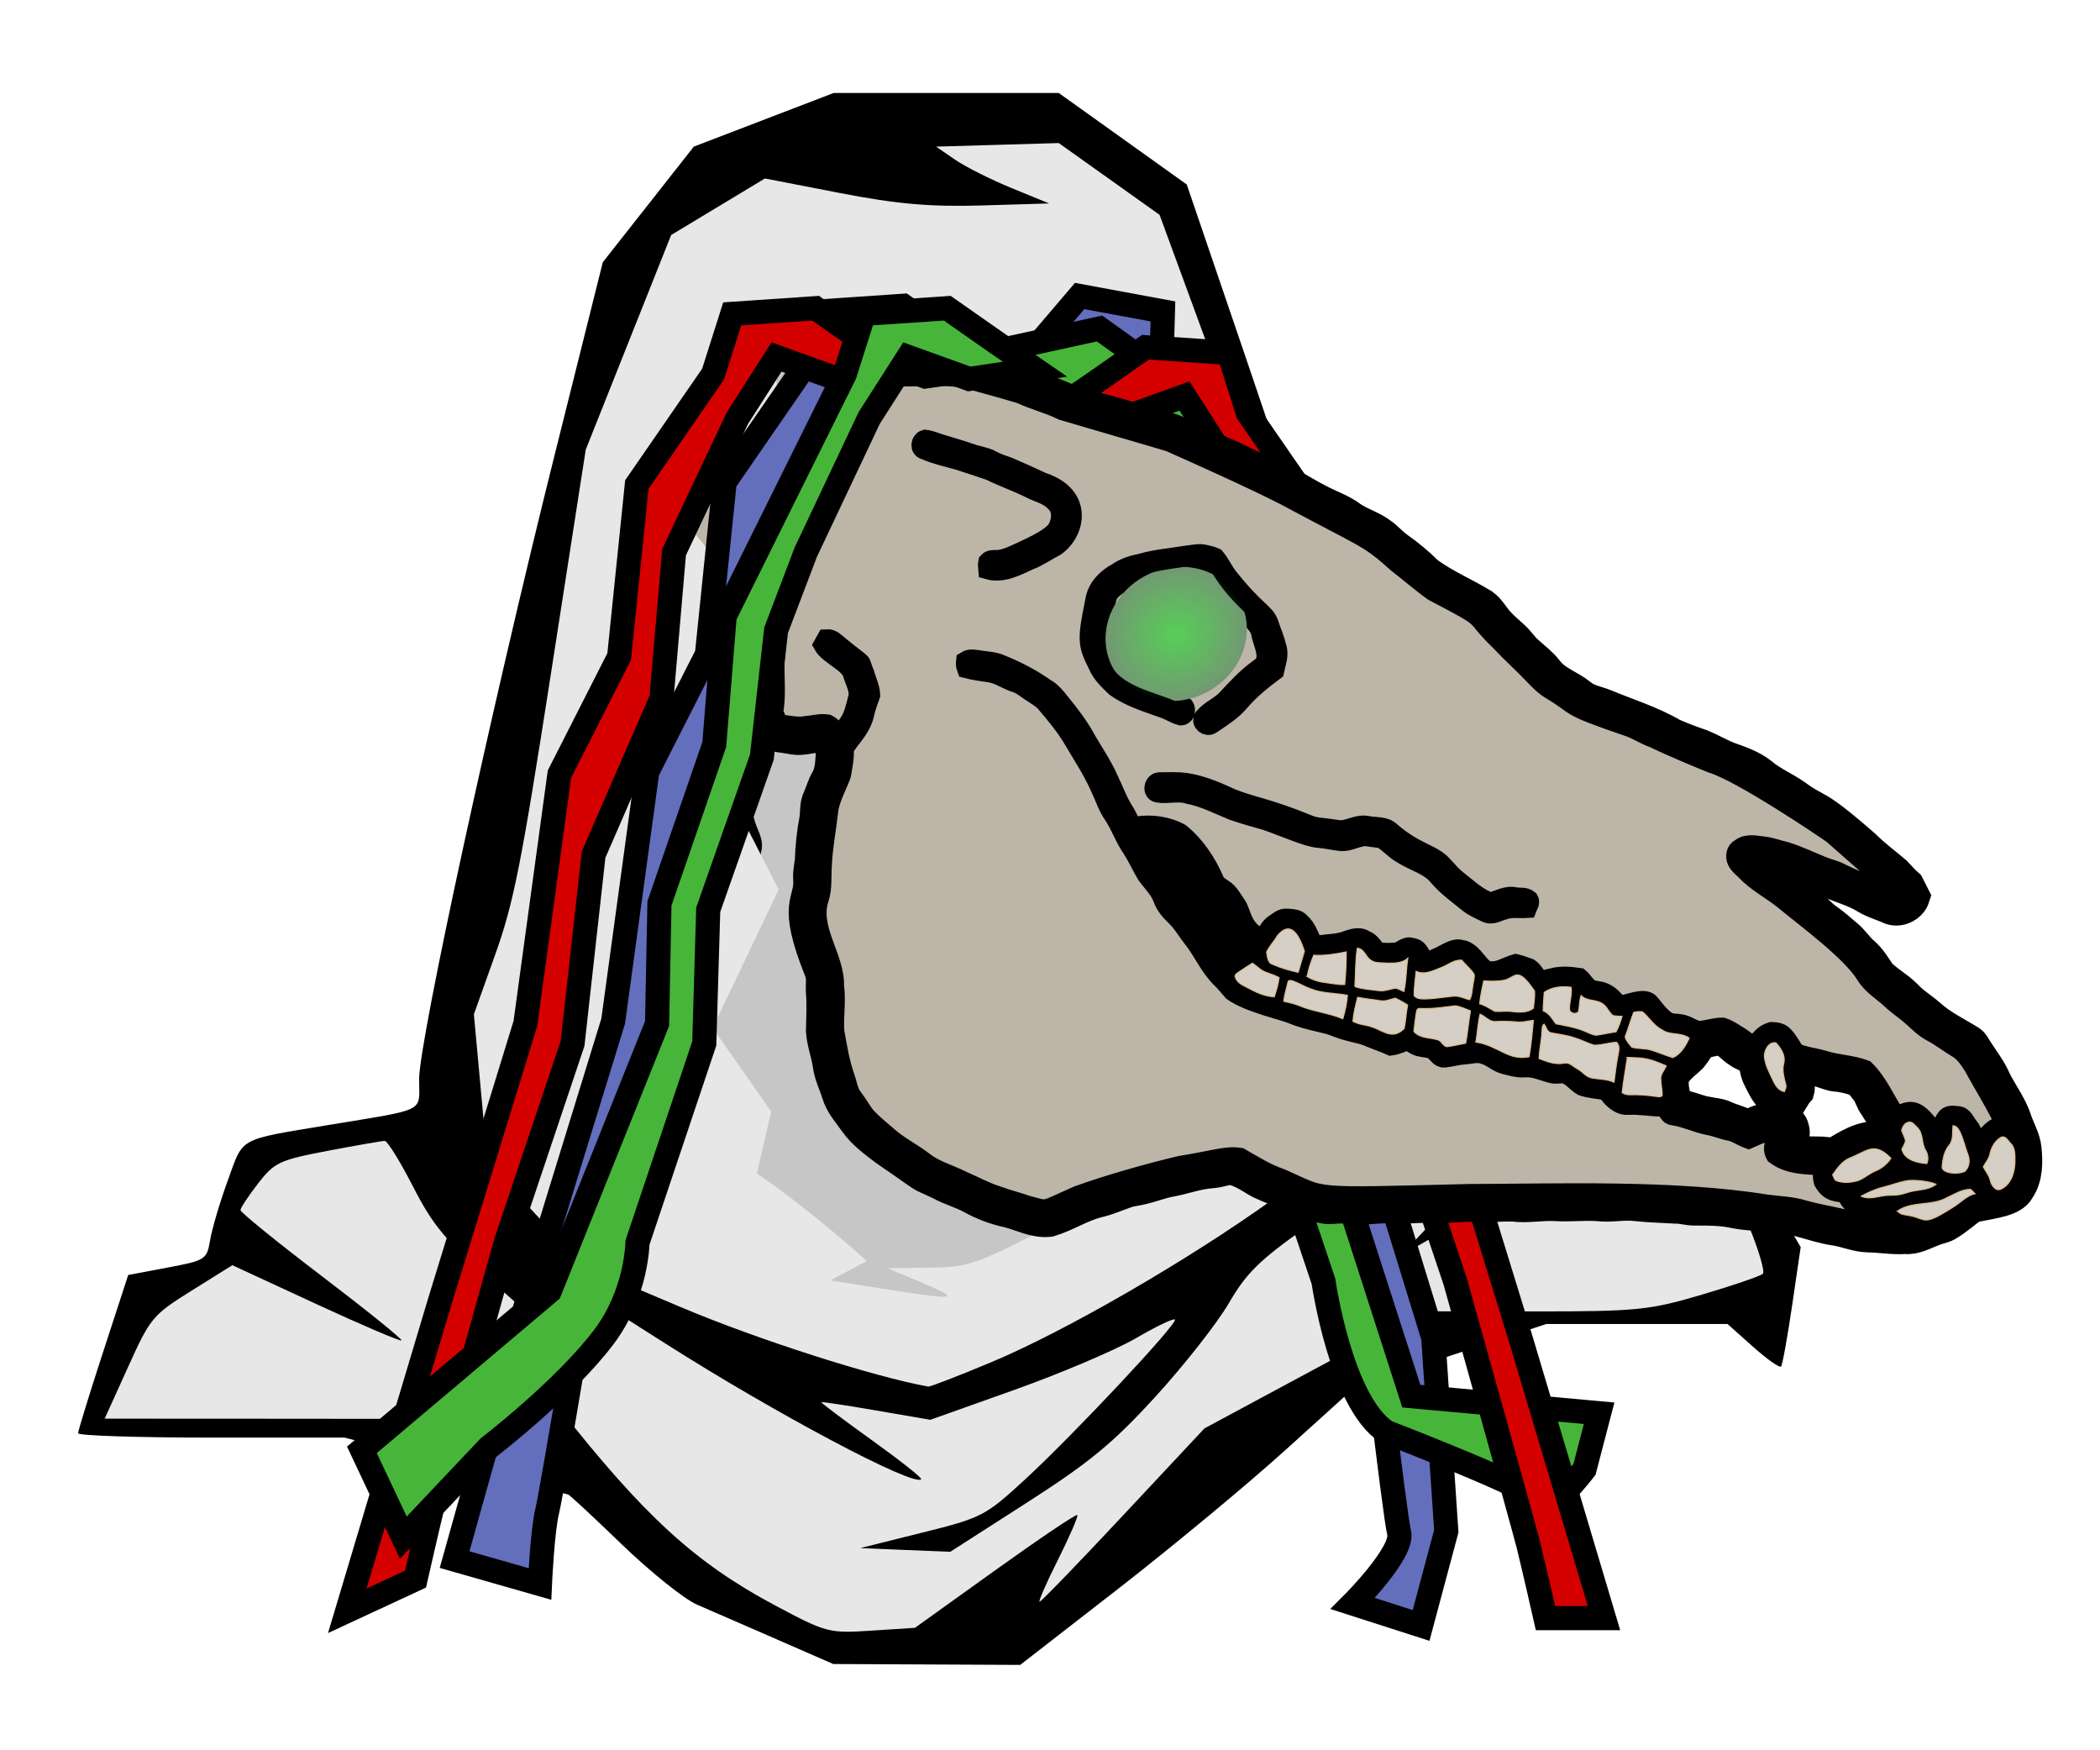 <?xml version="1.0" encoding="UTF-8" standalone="no"?>
<!-- Created with Inkscape (http://www.inkscape.org/) -->

<svg
   xmlns:dc="http://purl.org/dc/elements/1.1/"
   xmlns:cc="http://creativecommons.org/ns#"
   xmlns:rdf="http://www.w3.org/1999/02/22-rdf-syntax-ns#"
   xmlns:svg="http://www.w3.org/2000/svg"
   xmlns="http://www.w3.org/2000/svg"
   xmlns:xlink="http://www.w3.org/1999/xlink"
   xmlns:sodipodi="http://sodipodi.sourceforge.net/DTD/sodipodi-0.dtd"
   xmlns:inkscape="http://www.inkscape.org/namespaces/inkscape"
   width="540mm"
   height="450mm"
   viewBox="0 0 1913.386 1594.488"
   id="svg9341"
   version="1.1"
   inkscape:version="0.91 r13725"
   sodipodi:docname="Mari_Lwyd.svg">
  <defs
     id="defs9343">
    <linearGradient
       inkscape:collect="always"
       id="linearGradient11207">
      <stop
         style="stop-color:#56cf56;stop-opacity:1;"
         offset="0"
         id="stop11209" />
      <stop
         style="stop-color:#56cf56;stop-opacity:0;"
         offset="1"
         id="stop11211" />
    </linearGradient>
    <radialGradient
       inkscape:collect="always"
       xlink:href="#linearGradient11207"
       id="radialGradient11213"
       cx="2354.415"
       cy="199.35"
       fx="2354.415"
       fy="199.35"
       r="31.728"
       gradientTransform="matrix(1,0,0,0.916,-115.556,32.368)"
       gradientUnits="userSpaceOnUse" />
  </defs>
  <sodipodi:namedview
     id="base"
     pagecolor="#ffffff"
     bordercolor="#666666"
     borderopacity="1.0"
     inkscape:pageopacity="0.0"
     inkscape:pageshadow="2"
     inkscape:zoom="0.32102887"
     inkscape:cx="717.7514"
     inkscape:cy="742.08196"
     inkscape:document-units="px"
     inkscape:current-layer="g10649"
     showgrid="false"
     inkscape:window-width="1916"
     inkscape:window-height="1035"
     inkscape:window-x="4"
     inkscape:window-y="1"
     inkscape:window-maximized="1"
     fit-margin-top="0"
     fit-margin-left="0"
     fit-margin-right="0"
     fit-margin-bottom="0" />
  <g
     inkscape:label="Layer 1"
     inkscape:groupmode="layer"
     id="layer1"
     transform="translate(885.251,919.624)">
    <g
       id="g10649"
       transform="translate(-1323.431,-521.633)">
      <g
         id="g11763"
         transform="translate(71.15,-77.875)">
        <g
           id="g4843"
           transform="matrix(4.932,0,0,5.751,378.177,-283.575)">
          <path
             id="path1331"
             style="fill:#000000"
             inkscape:connector-curvature="0"
             d="m 141.17,253.3 c -5.78,-2.16 -12.4,-4.63 -14.72,-5.49 -2.31,-0.87 -8.53,-5.14 -13.81,-9.5 -5.27,-4.37 -9.76,-7.94 -9.97,-7.94 -0.21,0 -9.588,-2.02 -20.841,-4.5 l -20.46,-4.5 -24.602,0 c -13.531,0 -24.601,-0.31 -24.601,-0.69 0,-0.39 2.083,-6.19 4.629,-12.89 l 4.63,-12.18 7.256,-1.17 c 7.037,-1.14 7.275,-1.27 7.881,-4.37 0.343,-1.76 1.802,-5.99 3.242,-9.39 2.951,-6.99 1.764,-6.42 18.362,-8.79 18.707,-2.66 17,-1.93 17,-7.3 0,-6.01 13.354,-58.79 24.944,-98.562 l 8.99,-30.845 8.41,-9.155 8.4,-9.154 12.92,-4.25 12.92,-4.25 41.58,0 11.83,7.25 11.82,7.25 10.54,26.5 c 20.3,51.076 34.25,90.446 36.25,102.3 1.5,8.91 1.59,11.16 0.54,12.85 -0.71,1.13 -1.1,2.23 -0.89,2.44 0.22,0.22 4.19,-0.7 8.82,-2.05 l 8.42,-2.45 5.04,2.84 c 3.78,2.14 8.37,3.4 18.5,5.07 l 13.47,2.23 6.36,9.3 6.37,9.29 -1.58,9.22 c -0.87,5.07 -1.79,9.43 -2.05,9.69 -0.26,0.26 -2.59,-1.15 -5.18,-3.13 l -4.71,-3.6 -33.49,0 -17.69,5.02 -17.7,5.02 -12.67,9.83 c -6.96,5.41 -20.87,15.3 -30.89,21.99 l -18.23,12.14 -17.27,-0.07 -17.27,-0.07 -10.5,-3.93 z" />
          <path
             id="path1341"
             style="fill:#e7e7e7;fill-opacity:1"
             inkscape:connector-curvature="0"
             d="m 181.59,242.39 c 8.15,-5.01 14.97,-8.95 15.17,-8.76 0.2,0.2 -1.4,3.37 -3.55,7.05 -2.16,3.68 -3.69,6.69 -3.42,6.69 0.28,0 7.24,-6.17 15.48,-13.73 l 14.98,-13.73 20.1,-9.27 20.09,-9.27 20.61,0.01 c 19.05,0.01 21.41,-0.19 31.12,-2.66 5.77,-1.46 10.83,-2.95 11.24,-3.3 0.41,-0.35 -0.77,-3.78 -2.61,-7.62 l -3.35,-7 -9.89,-1.22 c -5.44,-0.67 -12.99,-1.22 -16.77,-1.22 -6.58,0.01 -7.45,0.32 -20.25,7.08 -7.36,3.89 -13.37,6.87 -13.37,6.63 0,-0.24 5.18,-4.88 11.52,-10.31 l 11.52,-9.89 -4.94,-0.3 c -4.27,-0.25 -6.35,0.41 -15.27,4.87 -5.69,2.84 -15.06,8.02 -20.83,11.52 -8.79,5.32 -11.15,7.31 -14.43,12.14 -2.16,3.17 -8.25,9.82 -13.53,14.77 -7.87,7.39 -12.14,10.4 -23.76,16.8 l -14.16,7.79 -8.31,-0.29 -8.31,-0.3 11.42,-2.44 c 11.04,-2.36 11.68,-2.64 19,-8.42 9.07,-7.16 28.29,-24.75 27.7,-25.34 -0.23,-0.24 -3.5,1.11 -7.27,2.99 -3.77,1.87 -13.84,5.54 -22.38,8.15 l -15.53,4.74 -9.97,-1.47 c -5.49,-0.81 -10.06,-1.41 -10.16,-1.32 -0.11,0.09 4.08,2.79 9.3,6 5.22,3.21 9.33,6 9.13,6.2 -1.27,1.27 -26.96,-10.42 -47.24,-21.49 -21.804,-11.91 -24.035,-12.92 -24.339,-10.99 -0.193,1.23 1.042,4.05 2.913,6.65 3.876,5.4 3.236,5.08 -10.342,-5.26 -8.942,-6.8 -11.163,-9.08 -14.849,-15.25 -2.384,-3.98 -4.74,-7.25 -5.237,-7.25 -0.496,0 -5.233,0.71 -10.526,1.57 -8.912,1.46 -9.865,1.84 -12.874,5.17 -1.788,1.98 -3.25,3.88 -3.25,4.23 0,0.35 6.768,5.06 15.041,10.46 8.273,5.4 14.887,9.98 14.698,10.17 -0.19,0.19 -7.296,-2.41 -15.792,-5.78 l -15.447,-6.13 -7.5,4.02 c -7.265,3.89 -7.635,4.28 -11.794,12.16 l -4.294,8.13 26.294,0.01 26.294,0.02 12.75,3.3 c 12.658,3.29 12.75,3.29 12.75,1.17 0,-1.31 -3.504,-5.87 -9.125,-11.86 -5.019,-5.34 -8.956,-9.88 -8.75,-10.09 0.206,-0.2 2.528,-0.12 5.159,0.18 4.688,0.53 5.061,0.84 18.5,15.5 15.73,17.16 25.23,24.61 39.93,31.33 9.52,4.36 10,4.46 17.84,4.02 l 8.05,-0.45 14.82,-9.11 z m -0.84,-32.92 c 13.79,-4.94 36.31,-16.1 52.15,-25.84 11.48,-7.07 12.65,-8.09 19.17,-16.77 l 6.95,-9.24 -5.36,-18.37 c -8.3,-28.47 -19.39,-59.421 -31.05,-86.683 l -10.65,-24.889 -9.31,-5.685 -9.32,-5.686 -11.33,0.284 -11.33,0.283 3.5,2.06 c 1.92,1.133 6.62,3.158 10.44,4.5 l 6.95,2.44 -12.45,0.319 c -9.49,0.243 -15.72,-0.227 -26.25,-1.978 l -13.81,-2.297 -8.66,4.478 -8.66,4.478 -7.89,17 -7.89,17 -6.388,35.246 c -5.531,30.51 -6.922,36.53 -10.335,44.73 l -3.943,9.47 1.256,11.72 1.256,11.72 8.902,8.23 8.902,8.22 18.13,6.57 c 13.95,5.05 35.52,10.98 45.52,12.51 0.32,0.04 5.49,-1.67 11.5,-3.82 z" />
          <path
             sodipodi:nodetypes="cccsccccccccccccssccccc"
             id="path1337"
             style="fill:#c6c6c6;fill-opacity:1"
             inkscape:connector-curvature="0"
             d="m 160.89,197.8 -9.77,-1.33 6.758,-3.063 c -5.9,-4.6 -14.77,-10.69 -19.72,-13.53 -4.95,-2.84 -9.56,-5.53 -10.24,-5.98 -0.96,-0.63 0.09,-7.82 4.57,-31.36 l -14.358,-18.61 2.104,-35.217 c 18.016,-38.447 11.271,-53.275 45.877,-31.429 -15.17,-33.158 14.387,0.684 16.497,-6.602 2.12,-7.287 10.598,-1.269 13.078,-6.896 4.31,-9.751 2.757,14.675 5.227,15.265 4.88,1.163 1.017,5.284 8.767,18.822 7.69,13.425 7.81,13.737 12.04,32.05 2.97,12.89 4.63,22.95 5.47,33.22 0.95,11.57 1.73,15.9 3.62,20.16 1.32,2.98 2.06,5.74 1.63,6.13 -0.43,0.39 -4.82,2.5 -9.77,4.69 -4.95,2.19 -17.2,7.65 -27.22,12.12 -17.57,7.85 -18.49,8.14 -26,8.21 l -7.78,0.08 6.5,2.34 c 7.4,2.68 6.4,2.8 -7.28,0.93 z" />
        </g>
        <path
           sodipodi:nodetypes="ccccccccccccscccccccccc"
           inkscape:connector-curvature="0"
           id="path11721"
           d="m 1286.275,25.106 64.444,-75.556 75.901,14.031 -2.567,90.413 69.478,100.657 16.123,156.782 54.398,107.005 31.034,227.188 77.855,252.812 11.861,176.402 -22.972,85.82 -62.222,-20 c 0,0 46.667,-46.667 42.222,-64.445 -4.444,-17.778 -28.889,-231.111 -28.889,-231.111 l -60.843,-181.318 -19.157,-172.015 -61.846,-142.233 -11.487,-133.323 -57.778,-122.222 -35.556,-55.556 -55.556,20 -60,-8.889 z"
           style="fill:#636ebd;fill-opacity:1;fill-rule:evenodd;stroke:#000000;stroke-width:22;stroke-linecap:butt;stroke-linejoin:miter;stroke-miterlimit:4;stroke-dasharray:none;stroke-opacity:1" />
        <path
           sodipodi:nodetypes="cccccccccccssccccccccccc"
           inkscape:connector-curvature="0"
           id="path11725"
           d="m 1246.275,27.329 44.444,-31.111 78.123,-17.08 110.766,79.302 13.923,218.435 9.456,116.782 49.954,144.783 2.145,109.41 97.855,303.923 171.111,15.556 -13.333,51.111 c 0,0 -35.556,46.667 -40,28.889 -2.421,-9.682 -140.557,-62.932 -140.557,-62.932 -41.578,-27.557 -57.221,-137.068 -57.221,-137.068 l -60.844,-181.318 -3.597,-121.799 -48.893,-139.105 -12.957,-115.566 -27.043,-71.1 -57.778,-122.222 -35.556,-55.556 -55.556,20 -60,-8.889 z"
           style="fill:#47b53a;fill-opacity:1;fill-rule:evenodd;stroke:#000000;stroke-width:22;stroke-linecap:butt;stroke-linejoin:miter;stroke-miterlimit:4;stroke-dasharray:none;stroke-opacity:1" />
        <path
           style="fill:#d40000;fill-rule:evenodd;stroke:#000000;stroke-width:22;stroke-linecap:butt;stroke-linejoin:miter;stroke-miterlimit:4;stroke-dasharray:none;stroke-opacity:1"
           d="m 1366.275,27.329 44.444,-31.111 75.901,5.142 17.433,54.858 69.479,100.657 16.123,156.782 54.398,107.005 31.034,227.188 77.855,252.812 75.556,253.333 -53.333,0 c 0,0 -11.111,-48.889 -15.556,-66.667 -4.444,-17.778 -66.667,-240 -66.667,-240 l -60.843,-181.318 -19.157,-172.015 -61.846,-142.233 -11.487,-133.323 -57.778,-122.222 -35.556,-55.556 -55.556,20 -60,-8.889 z"
           id="path11723"
           inkscape:connector-curvature="0"
           sodipodi:nodetypes="cccccccccccscccccccccc" />
        <g
           transform="matrix(1.84,-0.934,0.934,1.84,-2881.504,1953.051)"
           id="g11624">
          <path
             style="stroke:#000000;stroke-width:15;stroke-miterlimit:4;stroke-dasharray:none"
             d="m 2074.409,43.775 c -3.405,1.593 -7.225,0.557 -10.793,1.363 -2.906,0.653 -6.439,0.396 -8.525,2.879 -1.849,2.028 -3.865,3.884 -6.016,5.574 -0.281,4.807 0.103,9.632 -0.051,14.445 -0.839,2.054 -2.67,3.533 -3.566,5.568 -1.472,3.155 -2.49,6.496 -3.629,9.773 -1.466,4.147 -0.972,8.588 -1.049,12.895 -0.065,2.778 0.145,5.564 0.856,8.258 -2.509,2.112 -5.439,3.974 -6.809,7.084 -2.086,3.2 -3.073,6.989 -2.65,10.803 -4.762,-3.993 -10.753,-6.713 -17.031,-6.707 -0.871,0.05 -1.669,0.257 -2.426,0.555 l -1.215,6.377 c 0.783,-0.642 1.555,-1.293 2.332,-1.912 3.738,-0.307 7.809,-0.152 10.945,2.203 3.04,1.612 4.435,4.864 5.785,7.846 -1.517,2.963 -4.148,5.192 -5.453,8.27 -0.966,2.381 -2.764,4.748 -1.996,7.449 1.473,5.971 2.309,12.096 2.693,18.227 -0.621,3.904 -2.616,7.546 -2.719,11.559 0.198,1.549 1.229,2.849 1.549,4.385 0.909,3.801 0.114,7.717 0.236,11.57 0.108,2.991 -0.509,5.902 -1.02,8.828 l 2.129,12.064 c 0.043,-0.049 0.084,-0.1 0.127,-0.148 2.338,-2.513 0.396,-5.223 3.346,-15.756 0.48,-4.742 -0.103,-9.522 0.256,-14.277 2.886,0.819 5.793,2.463 8.896,1.65 2.33,-0.922 4.135,-2.765 6.125,-4.256 4.647,-3.654 7.661,-8.998 12.41,-12.512 1.35,1.216 2.322,2.782 2.744,4.568 0.308,1.965 2.203,2.88 3.656,3.949 2.438,1.594 4.557,3.757 7.379,4.717 3.002,1.101 6.124,1.876 9.068,3.162 1.485,3.309 0.929,6.977 -0.805,10.068 -1.882,3.136 -3.783,6.509 -6.957,8.506 -2.463,1.536 -4.341,3.784 -6.6,5.562 -2.682,1.933 -3.712,5.215 -5.644,7.762 -3.673,4.768 -6.983,9.824 -9.844,15.123 -1.548,2.31 -3.372,4.454 -4.422,7.059 -4.297,10.112 -10.97,5.215 -13.887,37.973 -0.212,3.386 -2.419,6.066 -3.693,9.068 -2.176,5.293 -5.082,10.239 -7.738,15.289 -1.991,4.64 -2.426,9.754 -4.045,14.516 -1.524,4.224 -1.472,8.761 -2.234,13.139 -0.889,4.877 0.493,9.742 1.184,14.555 0.864,6.048 3.731,11.488 6.336,16.934 12.357,22.584 6.99,14.238 14.715,24.205 2.886,4.32 6.906,7.73 9.754,12.082 3.104,4.468 6.751,8.57 10.994,11.994 4.87,4.058 8.532,9.833 14.676,12.143 7.558,1.389 15.385,0.352 22.912,2.125 4.237,1.056 8.615,1.247 12.928,1.855 2.566,0.332 4.959,1.382 7.5,1.926 3.872,0.915 7.872,1.299 11.725,2.381 5.997,1.843 12.341,2.45 18.178,4.869 7.61,3.175 8.543,-0.506 16.186,12.092 2.086,3.539 5.152,6.349 7.648,9.6 16.049,18.761 13.745,14.712 20.717,18.322 2.668,1.242 5.005,3.084 7.654,4.396 3.744,1.888 7.794,3.137 11.455,5.23 4.935,2.969 10.395,4.928 15.482,7.635 6.028,3.616 12.87,5.624 18.969,9.125 4.583,2.611 9.492,4.582 14.17,7.008 5.127,3.571 11.271,5.184 16.686,8.256 5.453,3.251 11.475,5.408 16.947,8.646 4.627,3.142 10.22,4.436 14.893,7.527 4.941,3.245 10.169,6.015 15.27,9.01 2.49,1.21 4.461,3.246 6.957,4.475 14.386,7.193 13.086,7.948 18.996,11.801 3.596,2.387 7.443,4.41 10.822,7.143 2.963,2.425 6.553,3.968 9.414,6.547 3.949,3.526 7.661,7.347 11.994,10.432 4.097,2.867 7.277,6.92 11.719,9.326 4.883,2.528 9.253,5.957 14.367,8.082 3.629,2.349 8.071,1.953 12.193,2.465 2.566,0.115 5.079,1.164 7.697,0.754 4.351,-0.32 8.569,-1.593 12.902,-2.092 9.115,2.502 16.845,5.667 21.318,2.451 5.433,-3.04 8.345,-8.878 10.521,-14.459 1.562,-4.147 1.247,-8.653 1.83,-12.973 1.242,-7.373 -0.544,-14.823 -0.064,-22.234 -0.013,-4.519 -0.864,-8.973 -1.299,-13.453 -0.205,-1.408 -0.03,-2.917 -0.734,-4.191 -3.718,-6.15 -8.206,-11.922 -10.785,-18.688 -1.702,-4.25 -4.224,-8.16 -5.414,-12.602 -1.568,-4.774 -4.576,-8.956 -6.016,-13.762 -0.41,-3.801 -0.704,-7.672 -2.17,-11.25 -1.42,-3.302 -1.624,-6.963 -3.109,-10.227 -1.459,-3.277 -2.625,-6.682 -4.359,-9.818 -2.003,-3.578 -2.737,-7.687 -4.689,-11.277 -3.68,-6.707 -6.489,-13.837 -10.291,-20.48 -1.722,-2.765 -2.78,-5.874 -3.01,-9.119 3.149,0.659 5.332,3.156 7.738,5.102 12.672,11.235 14.099,15.151 18.502,19.922 3.949,4.979 8.889,9.191 12.16,14.701 1.888,2.963 4.513,5.337 6.726,8.051 2.496,3.61 8.378,3.912 11.424,0.795 l 0,-5.479 c -0.992,-2.476 -1.6,-5.062 -2.387,-7.59 -2.278,-5.472 -4.992,-10.777 -6.816,-16.422 -11.263,-28.049 -11.255,-22.1 -16.992,-33.402 -2.791,-5.402 -6.905,-10.035 -9.229,-15.68 -2.316,-5.036 -6.292,-9.024 -10.055,-12.998 -2.784,-3.219 -5.066,-6.843 -7.857,-10.049 -3.193,-3.244 -6.253,-6.623 -9.158,-10.117 -5.901,-9.216 -13.857,-16.808 -20.91,-25.102 -2.592,-2.918 -5.971,-5.267 -7.475,-8.998 -2.502,-5.626 -7.404,-10.124 -8.396,-16.377 -0.768,-3.891 -2.554,-7.457 -3.943,-11.137 -1.108,-2.777 -1.402,-5.785 -2.426,-8.582 -1.076,-2.95 -2.374,-5.823 -3.174,-8.863 -0.921,-3.244 -0.89,-6.753 -2.439,-9.799 -4.979,-8.134 -11.307,-15.457 -15.557,-24.02 -1.779,-5.44 -4.064,-10.682 -6.752,-15.725 -1.427,-2.752 -2.132,-5.797 -3.553,-8.543 -2.207,-4.582 -6.086,-8.079 -8.518,-12.514 -2.444,-5.03 -6.49,-8.978 -9.639,-13.541 -3.994,-5.414 -7.135,-11.457 -11.705,-16.436 -2.4,-2.592 -4.065,-5.728 -6.318,-8.422 -3.885,-4.461 -7.071,-9.459 -11.09,-13.805 -3.354,-5.133 -8.05,-9.178 -11.359,-14.336 -3.213,-5.024 -8.366,-8.231 -12.59,-12.295 -4.41,-4.333 -8.749,-8.747 -13.434,-12.785 -3.91,-3.11 -7.149,-6.939 -10.848,-10.273 -2.874,-2.701 -5.095,-5.997 -7.969,-8.691 -4.57,-4.403 -7.931,-10.001 -13.102,-13.777 -4.147,-3.079 -7.469,-7.066 -11.488,-10.285 -3.501,-3.526 -8.101,-5.497 -12.172,-8.211 -4.537,-2.796 -9.729,-4.249 -14.369,-6.822 -4.845,-3.303 -10.963,-2.016 -16.352,-3.482 -6.253,-1.492 -12.781,-0.633 -19.021,-2.105 -4.826,-0.55 -9.758,-0.263 -14.494,-1.447 -5.088,-1.088 -10.318,-1.049 -15.438,-1.83 -10.074,-1.638 -14.542,1.99 -30.574,-0.287 2.067,-0.352 4.187,-0.403 6.305,-0.416 -3.494,-0.404 -7.168,0.255 -10.451,-1.211 z m 3.588,5.174 c 4.947,0.032 9.727,0.583 16.658,1.457 4.346,1.011 8.742,-0.2 13.139,-0.059 6.822,-0.902 13.626,0.346 20.396,1.133 5.177,0.761 10.412,1.146 15.57,2.1 21.892,1.431 24.399,2.643 34.982,3.635 3.251,0.903 6.067,2.912 9.203,4.154 6.324,2.637 12.256,6.098 18.074,9.695 6.572,5.984 13.209,11.924 19.641,18.068 4.083,5.267 9.229,9.6 13.203,14.957 43.266,41.015 29.06,25.176 57.869,61.055 6.85,9.861 9.866,11.405 36.973,51.482 4.131,7.55 10.204,23.631 15.098,32.891 17.269,24.165 10.147,15.099 16.334,32.973 1.952,6.713 4.498,13.248 6.508,19.955 1.018,3.392 2.107,6.821 4.104,9.791 7.562,12.164 1.97,8.134 22.502,29.172 3.046,3.047 5.089,6.913 8.09,9.998 1.664,1.946 3.053,4.114 4.678,6.111 1.859,2.072 19.702,22.994 19.803,23.098 3.673,3.814 5.581,8.864 8.512,13.203 1.51,2.195 2.872,4.486 4.088,6.867 16.89,27.755 11.485,18.535 27.482,57.639 0.57,1.433 0.96,2.956 0.992,4.518 -0.941,-0.076 -1.824,-0.153 -2.701,-0.23 -5.376,-7.213 -11.519,-13.798 -16.914,-20.992 -1.657,-2.317 -3.957,-4.057 -5.768,-6.227 -3.788,-4.345 -7.268,-8.98 -11.447,-12.967 -2.592,-2.074 -4.724,-4.685 -7.559,-6.432 -2.803,-1.798 -5.696,-4.481 -9.293,-3.719 -2.201,-0.135 -3.659,2.018 -3.731,4.008 -0.077,1.895 0.811,3.64 1.406,5.4 1.984,6.982 6.439,12.871 9.338,19.463 3.08,7.137 13.448,28.695 14.76,35.322 0.876,3.488 2.131,6.905 2.406,10.527 0.396,5.415 3.577,9.97 5.299,14.988 1.331,3.648 3.326,7.016 4.729,10.645 1.312,3.443 2.458,7.032 4.646,10.053 2.438,3.444 4.211,7.297 6.451,10.875 2.355,3.309 2.694,7.463 3.078,11.393 0.021,5.126 1.402,21.971 0.773,29.977 -1.248,-0.537 -2.458,-1.152 -3.738,-1.523 -4.947,0.077 -9.088,3.15 -12.416,6.516 -0.716,-4.345 2.037,-8.434 1.006,-12.754 -0.524,-2.086 0.077,-5.037 -2.137,-6.215 -1.44,-0.857 -3.24,-2.405 -4.904,-1.234 -3.181,1.344 -3.571,5.318 -6.227,7.225 -1.101,0.819 -2.476,1.729 -3.871,1.217 0.269,-2.905 1.445,-5.611 2.002,-8.453 -1.887,-8.019 -2.807,-11.613 -11.283,-10.26 -1.286,-8.378 -0.254,-17.114 -3.025,-25.248 -4.077,-4.48 -9.576,-7.36 -13.928,-11.539 -3.194,-3.168 -7.174,-5.523 -10.016,-8.998 -0.551,-3.034 -0.359,-6.189 -1.338,-9.146 -0.474,-1.888 -2.253,-2.976 -3.834,-3.834 -3.148,-0.634 -6.348,0.654 -8.857,2.484 -2.47,-1.517 -3.239,-4.508 -4.66,-6.85 -1.53,-2.471 -2.861,-5.139 -4.922,-7.193 -3.181,-1.638 -6.861,-1.945 -10.08,-3.43 -2.317,-1.766 -3.423,-4.691 -5.836,-6.342 -1.708,-1.242 -3.924,-2.047 -4.916,-4.025 -3.64,-6.732 -1.647,-10.893 -4.857,-12.404 -3.469,-1.709 -7.384,-1.965 -11.039,-3.027 -1.347,-10.946 -7.093,-9.535 -8.256,-13.471 -0.806,-1.767 -0.813,-3.777 -1.574,-5.531 -3.149,-2.24 -6.522,-4.338 -10.33,-5.17 -1.9,-0.486 -3.942,-0.724 -5.555,-1.863 -1.139,-2.023 -0.659,-4.64 -1.83,-6.637 -1.408,-1.536 -2.823,-3.078 -4.404,-4.416 -3.923,-0.788 -8.261,-0.052 -11.756,-2.426 -3.913,-1.963 -2.327,-11.284 -7.002,-14.125 -2.631,-2.962 -10.603,-0.168 -16.686,-2.553 -0.96,-2.649 0.731,-6.259 -2.213,-7.955 -1.895,-2.368 -5.042,-0.308 -7.404,-1.498 -2.49,-1.037 -4.993,-2.203 -7.041,-3.963 -0.96,-2.285 -0.673,-5.087 -2.555,-6.988 -1.479,-2.797 -4.831,-3.066 -7.596,-3.469 -3.827,-0.454 -7.251,-2.31 -10.861,-3.494 -1.191,-0.493 -3.01,-0.98 -2.875,-2.58 0.025,-3.417 0.686,-6.937 -0.613,-10.227 -0.429,-2.278 -2.708,-3.239 -4.449,-4.34 -1.722,-1.171 -3.848,-0.428 -5.723,-0.287 -2.957,0.288 -5.131,2.464 -7.601,3.846 -7.228,-7.738 -3.261,-14.942 -3.988,-19.078 -0.429,-2.989 -0.326,-6.214 -1.971,-8.857 -0.852,-1.606 -1.978,-3.232 -1.773,-5.139 0.525,-8.615 -0.466,-17.511 -3.992,-25.453 -4.295,-6.282 -11.7,-10.585 -17.703,-11.814 0.039,-3.168 0.295,-6.349 -0.115,-9.498 -0.307,-4.679 0.294,-9.365 0.371,-14.043 0.403,-6.675 -0.499,-13.33 -0.883,-19.986 -0.128,-6.758 -1.394,-13.439 -2.828,-20.031 -0.627,-3.002 -1.198,-6.094 -2.996,-8.654 -3.372,-6.4 -7.589,-12.314 -12.338,-17.76 -1.952,-2.605 -4.838,-4.204 -7.424,-6.047 -1.798,-1.191 -3.508,-2.913 -5.818,-2.715 -0.608,0.883 -0.946,1.855 -1.068,2.898 2.554,2.272 5.407,4.173 8.185,6.17 3.411,2.393 5.255,6.298 8.199,9.172 2.036,1.946 3.02,4.64 4.441,7.021 1.133,2.124 2.605,4.12 3.277,6.469 1.574,6.522 3.128,13.089 3.621,19.803 0.518,8.499 1.55,16.992 1.012,25.523 -0.077,4.153 -0.845,8.32 -0.275,12.467 0.762,5.92 -0.211,11.91 0.672,17.824 0.397,4.167 0.186,8.378 0.461,12.557 0.64,4.256 2.177,8.447 1.684,12.818 -0.435,3.232 0.37,6.409 1.44,9.436 1.402,3.968 1.568,8.205 2.381,12.307 1.466,6.989 0.807,14.322 3.117,21.164 0.896,2.452 1.337,5.025 2.022,7.547 4.032,7.735 16.17,17.573 18.848,20.832 3.744,4.391 8.365,7.884 12.666,11.705 2.003,2.022 3.776,4.288 5.984,6.131 2.202,2.06 4.698,3.815 6.682,6.119 2.304,2.796 4.89,5.344 7.168,8.166 2.522,0.864 5.224,0.871 7.867,1.133 1.005,2.042 1.978,4.268 4,5.535 1.587,1.408 3.967,2.337 4.486,4.615 0.595,1.408 0.594,3.474 2.258,4.127 2.791,1.011 5.747,1.574 8.506,2.758 2.656,1.159 5.825,1.581 7.828,3.898 2.553,2.253 3.493,5.754 6.066,8 2.291,1.997 4.538,4.165 7.418,5.33 3.853,1.626 6.419,5.083 9.498,7.771 1.785,1.524 4.627,1.594 5.926,3.738 1.555,2.234 2.041,5.017 3.539,7.295 2.24,2.285 5.034,3.937 7.607,5.838 1.46,0.832 1.199,2.719 1.641,4.127 0.813,2.637 2.105,5.53 4.883,6.592 4.621,2.028 8.595,5.177 13.062,7.494 2.342,0.979 0.475,4.359 2.561,5.645 4.492,3.143 7.763,7.663 12.102,11.004 2.553,1.907 4.538,4.447 7.092,6.373 2.387,1.888 3.761,4.679 5.828,6.887 2.496,0.186 5.103,-0.033 7.521,0.863 2.412,0.864 5.164,1.318 6.898,3.424 -1.146,1.6 -2.969,2.259 -4.748,2.803 -1.331,1.063 -2.267,2.867 -2.184,4.557 3.513,7.181 11.199,10.518 17.689,14.428 -2.285,1.094 -3.584,3.403 -4.09,5.797 0.256,5.814 3.312,6.637 7.264,9.439 -1.479,1.901 -0.352,4.185 0.416,6.131 0.538,1.536 2.234,2.107 3.469,3.016 2.118,1.523 4.589,2.393 7.111,3.059 -0.295,0.774 -0.647,1.516 -0.877,2.303 1.689,1.901 1.011,4.82 2.707,6.734 1.03,1.139 2.291,2.06 3.424,3.135 -6.157,-1.517 -10.432,-6.669 -16.205,-8.979 -3.194,-1.267 -5.402,-3.916 -7.693,-6.322 -4.403,-3.712 -9.056,-7.123 -13.299,-11.021 -4.057,-4.007 -9.172,-6.645 -13.799,-9.883 -30.394,-22.138 -74.632,-43.327 -80.869,-46.469 -102.426,-51.936 -85.833,-37.51 -105.037,-60.73 -4.742,-4.832 -8.198,-10.714 -11.91,-16.32 -6.772,-4.939 -55.987,-17.811 -84.045,-17.979 -3.91,-0.115 -6.593,-3.366 -9.287,-5.76 -3.22,-3.398 -6.803,-6.399 -9.945,-9.861 -4.039,-3.93 -7.174,-8.627 -10.777,-12.928 -3.788,-5.171 -8.767,-9.524 -11.43,-15.457 -5.252,-10.819 -3.486,-3.515 -12.461,-25.338 -1.798,-4.294 -1.742,-9.023 -2.516,-13.535 -0.717,-3.271 0.531,-6.483 0.947,-9.709 0.883,-6.906 3.021,-13.548 5.024,-20.191 2.573,-6.227 6.829,-11.642 8.992,-18.068 6.096,-10.855 1.512,-27.712 11.592,-37.529 3.532,-3.59 5.285,-8.409 7.877,-12.646 3.795,-6.713 8.552,-12.818 12.795,-19.25 3.383,-5.619 11.614,-10.662 13.229,-12.986 1.888,-2.631 3.975,-5.166 5.357,-8.123 0.537,-1.607 2.284,-2.054 3.635,-2.809 12.446,-6.088 7.679,-4.337 17.932,-14.023 1.35,-2.893 1.273,-6.232 1.945,-9.33 0.555,-8.078 2.105,-1.175 -4.383,-16.078 -0.883,-1.882 -1.388,-4.223 -3.494,-5.113 -0.787,0.531 -1.569,1.037 -2.318,1.543 0.175,4.839 6.924,12.314 5.807,17.279 -0.762,3.623 -0.193,7.916 -2.971,10.777 -6.391,7.416 -6.785,7.169 -14.438,10.881 -1.082,-2.221 -1.434,-4.808 -2.893,-6.811 -2.489,-1.85 -5.69,-2.367 -8.5,-3.551 -3.54,-1.05 -6.458,-3.342 -9.402,-5.441 -1.792,-1.164 -1.107,-3.545 -1.133,-5.318 -0.045,-1.504 1.062,-2.628 1.824,-3.812 3.981,-6.105 6.426,-13.044 10.125,-19.303 0.621,-1.203 1.242,-2.419 1.818,-3.654 -1.267,-2.72 -2.011,-5.696 -3.598,-8.25 -8.723,-7.006 -12.589,-5.14 -17.881,-7.744 -1.53,-0.998 -3.515,-1.798 -4.059,-3.699 -0.412,-1.075 -6.845,-19.014 -7.078,-21.273 -0.816,-19.879 6.003,-24.637 8.27,-28.422 0.55,-2.502 -0.512,-5.068 -0.141,-7.615 0.346,-2.618 -0.59,-5.722 1.33,-7.885 1.447,-1.779 2.868,-4.085 5.402,-4.309 7.601,-1.195 12.715,-1.681 17.662,-1.648 z m -34.148,59.986 c 1.453,3.731 2.483,7.608 4.019,11.314 0.851,1.971 1.183,4.627 3.359,5.619 9.004,5.442 10.06,2.347 18.195,7.482 2.215,1.037 2.708,3.685 3.438,5.791 -0.441,2.425 -2.182,4.404 -3.078,6.676 -2.777,6.291 -5.831,12.461 -9.492,18.285 -1.274,-0.729 -2.509,-1.511 -3.744,-2.26 -7.387,5.393 -9.574,10.548 -13.504,13.607 -1.734,1.331 -3.103,3.154 -5.024,4.197 -3.104,0.429 -6.068,-1.006 -8.916,-1.998 -4.221,-1.346 2.155,-9.78 1.186,-14.086 -0.697,-4.301 -0.582,-8.71 -1.734,-12.928 -0.383,-1.888 -1.094,-3.776 -0.934,-5.715 2.745,-9.145 7.394,-10.34 9.043,-14.879 0.8,-4.148 0.07,-8.438 0.736,-12.604 1.324,-3.341 3.224,-6.662 6.449,-8.504 z m 139.303,179.051 c 5.209,0.043 13.033,6.359 13.785,10.305 1.581,4.666 2.036,9.581 2.977,14.4 0.704,3.353 -1.012,6.661 -0.385,10.021 0.889,2.016 2.438,3.718 3.072,5.875 0.768,2.624 1.288,5.473 0.59,8.174 -1.197,5.491 -0.039,11.455 3.334,15.986 0.666,0.755 0.337,1.753 -0.053,2.547 -3.335,-0.729 -6.65,0.288 -9.965,0.461 -1.587,0.064 -3.168,0.122 -4.723,0.25 -1.388,-3.238 -0.8,-6.764 -1.094,-10.162 0.044,-3.789 -1.664,-7.342 -1.529,-11.131 -0.038,-0.441 -0.147,-0.85 -0.326,-1.234 0.153,-4.64 -2.342,-8.929 -3.353,-13.383 0.032,-2.829 1.004,-5.657 0.172,-8.467 -0.384,-3.654 -2.432,-7.199 -1.51,-10.898 0.448,-2.253 -0.461,-4.469 -0.416,-6.715 -0.038,-2.029 -0.288,-4.032 -0.576,-6.029 z m 38.953,65.031 c 4.459,-0.047 4.889,5.379 3.828,12.385 -2.266,2.329 -4.397,4.78 -6.682,7.078 -3.014,-2.489 -5.907,-5.12 -8.352,-8.166 -1.821,-1.626 -0.541,-4.168 -0.01,-6.094 2.24,-1.76 5.062,-2.65 7.449,-4.25 l 0,0 c 1.489,-0.641 2.733,-0.942 3.762,-0.953 z m -18.998,6.738 c 1.177,2.253 1.881,4.858 3.795,6.656 1.344,1.363 2.635,2.785 3.781,4.334 -1.594,2.451 -3.679,4.499 -5.689,6.592 -3.943,-2.157 -6.611,-5.908 -9.133,-9.492 -1.383,-1.856 -2.863,-3.988 -2.223,-6.426 0.73,-0.992 2.048,-0.768 3.162,-0.992 2.08,-0.294 4.194,-0.473 6.307,-0.672 z m 25.699,9.146 c 4.147,2.438 8.82,3.885 13.441,5.184 -2.157,4.288 -4.532,8.455 -7.098,12.5 -2.496,-1.126 -4.614,-2.881 -6.867,-4.385 -2.502,-1.619 -4.769,-3.692 -6.311,-6.246 1.965,-2.631 4.319,-4.935 6.834,-7.053 z m -14.98,5.049 c 1.595,-0.203 4.73,5.293 7.244,7.777 3.635,4.083 8.742,6.336 12.992,9.664 -1.811,2.995 -4.101,5.733 -6.482,8.293 -4.448,-5.248 -10.451,-8.889 -14.816,-14.207 -1.472,-1.67 -3.265,-2.994 -4.916,-4.447 1.504,-2.432 3.566,-4.437 5.396,-6.619 0.159,-0.287 0.354,-0.432 0.582,-0.461 z m 33.527,0.908 c 2.464,1.421 1.641,4.584 2.639,6.83 1.024,2.726 4.045,3.615 6.291,5.074 2.721,1.383 5.773,3.009 8.922,2.139 -2.848,4.006 -5.024,8.46 -8.154,12.262 -0.838,-0.992 -1.511,-2.124 -2.516,-2.918 -2.368,-0.909 -5.075,-0.909 -7.174,-2.432 -2.931,-2.029 -6.092,-3.796 -8.607,-6.35 2.88,-4.857 5.253,-10.048 8.6,-14.605 z m -9.662,19.381 c 2.566,2.061 5.389,3.777 8.051,5.729 1.83,1.536 4.346,1.56 6.592,2.117 1.222,1.664 2.451,3.34 3.475,5.158 -2.189,2.739 -3.858,5.843 -6.053,8.557 -7.955,2.534 -8.67,-4.748 -14.586,-9.082 -1.562,-1.139 -2.99,-2.437 -4.129,-3.973 1.888,-3.072 4.269,-5.806 6.65,-8.506 z m 28.217,1.459 c 2.579,3.309 7.027,3.149 10.809,3.559 3.123,0.314 6.605,-0.632 9.408,1.211 0.505,2.7 1.798,5.248 2.022,8.006 -0.614,1.708 -2.06,2.969 -3.014,4.486 -1.261,1.549 -2.093,3.571 -3.904,4.562 -1.862,-1.747 -3.492,-3.955 -5.988,-4.787 -11.011,-3.984 -14.684,-5.316 -14.945,-7.98 1.671,-3.13 3.623,-6.113 5.613,-9.057 z m -6.715,15.135 c 0.843,0.017 1.762,0.929 2.568,1.178 4.058,2.196 8.505,3.495 12.793,5.146 1.843,1.389 3.284,3.232 4.826,4.947 -2.918,3.821 -5.364,7.98 -8.34,11.756 -2.707,-0.781 -5.452,-1.427 -8.082,-2.387 -1.523,-1.108 -0.82,-3.628 -2.445,-4.697 -2.624,-2.502 -6.611,-4.038 -7.488,-7.891 1.798,-2.56 3.393,-5.275 5.357,-7.713 0.258,-0.251 0.529,-0.345 0.81,-0.34 z m 31.438,2.145 c 2.637,1.561 5.384,3.059 8.379,3.859 4.902,1.138 7.806,-3.299 9.574,10.234 -0.947,2.349 -2.515,4.396 -3.865,6.521 -3.059,0.729 -6.196,-1.044 -8.711,-2.67 -2.17,-1.6 -4.781,-2.38 -7.053,-3.75 -1.492,-2.016 -2.579,-4.34 -4.506,-6.01 1.843,-2.88 3.994,-5.561 6.182,-8.186 z m -8.102,12.365 c 1.645,1.901 2.079,4.972 4.607,5.996 2.874,1.267 5.659,2.747 8.334,4.43 2.029,1.395 4.505,1.766 6.777,2.656 -2.867,4.55 -5.709,9.157 -8.947,13.445 -9.144,-2.577 -9.745,-10.462 -17.977,-16.402 2.464,-3.328 4.498,-6.976 7.205,-10.125 z m 31.137,4.105 c 3.545,-0.062 7.187,1.448 10.059,3.496 -1.023,3.187 -3.75,5.433 -5.094,8.467 -0.486,1.716 1.524,3.272 3.137,2.619 1.536,-1.843 2.49,-4.128 4.231,-5.83 1.21,3.75 5.74,4.588 7.135,8.178 0.903,1.926 0.417,4.244 1.486,6.113 1.017,0.807 2.207,1.381 3.346,2.072 -1.657,1.799 -3.435,3.488 -5.445,4.877 -2.848,-0.986 -5.779,-1.677 -8.602,-2.682 -1.267,-0.883 -2.144,-2.181 -3.143,-3.301 -2.899,-3.616 -6.681,-6.337 -10.291,-9.172 -0.499,-2.662 -0.454,-5.592 -2.438,-7.666 1.255,-2.406 2.733,-4.698 4.109,-7.047 0.5,-0.076 1.003,-0.116 1.51,-0.125 z m -7.938,12.604 c 0.288,1.594 -0.453,3.777 1.115,4.891 2.752,2.17 5.746,4.064 8.172,6.637 2.195,2.055 3.917,4.564 6.074,6.67 2.937,1.664 6.432,1.996 9.51,3.391 0.825,2.432 -1.14,4.186 -2.426,5.965 -2.278,3.008 -4.364,6.15 -6.502,9.248 -2.029,-2.522 -4.98,-3.934 -7.514,-5.822 -2.406,-1.498 -2.688,-4.576 -4.211,-6.746 -1.236,-1.715 -1.805,-4.335 -4.09,-4.885 -3.769,-1.024 -6.419,-4.012 -8.947,-6.777 1.908,-3.59 4.627,-6.655 6.598,-10.213 0.621,-0.851 1.005,-2.17 2.221,-2.357 z m 37.672,13.236 c 1.21,0.423 2.522,0.748 3.553,1.611 1.491,3.642 1.683,7.841 4.115,11.086 2.055,3.821 7.021,4.596 8.973,8.57 -2.945,2.355 -6.344,4.493 -10.248,4.416 -2.566,-2.406 -4.748,-5.172 -7.314,-7.572 -2.074,-1.901 -4.857,-2.828 -6.828,-4.818 -0.32,-1.747 -0.949,-3.609 -0.514,-5.363 2.854,-2.528 5.435,-5.37 8.264,-7.93 z m -11.527,16.512 c 6.537,3.641 7.732,4.053 13.58,11.059 -1.606,1.433 -4.039,2.118 -4.832,4.275 -1.005,2.125 -1.523,4.443 -2.611,6.523 -1.209,0.949 -2.478,-1.261 -9.816,-5.287 -1.92,-1.082 -4.333,-1.663 -5.389,-3.775 2.861,-4.372 6.034,-8.533 9.068,-12.795 z m 31.939,8.818 c 2.835,0.384 5.657,1.164 8.357,2.156 2.771,2.087 3.118,5.787 4.865,8.59 1.043,2.163 2.765,3.859 4.416,5.574 0.02,3.277 -1.697,6.252 -1.543,9.529 0.012,3.475 -0.243,7.11 1.158,10.387 1.402,2.221 3.616,4.335 6.311,4.725 1.593,-0.953 3.098,-2.068 4.871,-2.74 0.896,-0.934 0.914,-2.367 1.279,-3.557 0.416,-2.572 1.153,-5.088 2.375,-7.398 2.88,2.388 5.818,4.71 8.762,7.033 2.144,1.67 3.679,4.039 6.053,5.447 2.355,1.414 4.404,3.264 6.42,5.139 2.112,1.677 2.125,4.621 2.682,7.053 0.633,2.598 -0.315,5.248 0.312,7.859 0.192,4.717 1.53,9.508 0.34,14.193 -0.365,1.363 0.217,3.649 -1.633,4.033 -2.023,-1.223 -2.47,-4.224 -4.857,-5.037 -6.023,-3.539 -13.351,-2.593 -19.98,-2.209 -2.31,-1.088 -4.263,-2.771 -6.561,-3.84 -4.109,-2.048 -8.206,-4.351 -11.227,-7.877 2.156,-2.125 5.761,-3.418 6.26,-6.74 0.933,-3.26 -0.283,-4.798 -10.842,-9.189 -2.355,-1.05 -5.684,0.742 -7.258,-1.818 -1.804,-2.445 -4.167,-4.376 -6.055,-6.738 -1.734,-2.355 -4.376,-3.745 -6.578,-5.582 -2.739,-1.939 -4.744,-4.676 -7.393,-6.705 -0.673,-0.601 -1.551,-1.075 -1.832,-1.939 -0.979,-4 0.52,-8.007 2.318,-11.527 3.225,-4.184 10.303,-4.297 12.895,-5.709 2.067,-0.941 3.918,-2.329 6.084,-3.111 z m 27.379,14.443 c 0.693,-0.006 1.387,0.186 2.045,0.637 0.935,3.213 1.365,7.033 -1.029,9.74 -2.164,2.432 -2.695,5.657 -3.418,8.703 -0.134,1.159 -1.216,1.743 -1.939,2.479 -2.125,-1.612 -2.28,-4.455 -2.189,-6.887 0.141,-3.718 -0.024,-7.595 1.416,-11.109 0.979,-1.767 3.037,-3.545 5.115,-3.562 z m 37.861,58.334 c 0.21,0.021 0.423,0.065 0.639,0.139 1.665,0.429 1.766,2.47 2.311,3.84 1.254,3.622 -1.595,6.906 -1.275,10.535 0.167,2.093 -0.601,4.102 -2.143,5.516 -3.654,-2.233 -8.038,-5.837 -6.969,-10.643 1.094,-0.87 2.558,-1.516 3.231,-2.822 0.275,-1.536 0.289,-3.097 0.43,-4.646 0.969,-1.003 2.305,-2.062 3.777,-1.918 z m -30.799,2.443 c 0.459,-0.015 0.921,4e-4 1.389,0.051 8.064,0.739 12.628,-1.694 15.834,8.256 -2.637,1.511 -5.742,2.184 -8.75,1.883 -3.199,-0.231 -6.385,0.901 -9.541,0.146 -2.726,-0.653 -5.427,-1.778 -7.379,-3.82 -1.011,-0.82 -0.541,-2.209 -0.531,-3.291 2.755,-1.534 5.765,-3.121 8.979,-3.225 z m 48.16,8 c 3.115,1.083 0.452,10.167 0.123,14.285 -0.231,2.63 -2.029,5.325 -4.666,5.959 -4.396,-0.398 -9.612,-4.339 -7.758,-6.58 1.722,-2.733 3.758,-5.426 6.811,-6.764 2.963,-1.197 3.871,-4.442 5.49,-6.9 z m -29.004,4.992 c 1.325,0.34 1.529,1.983 2.137,3.033 -2.369,-0.538 -4.736,-1.049 -7.098,-1.484 1.51,-0.832 3.214,-1.376 4.961,-1.549 z m -18.549,4.314 c 2.633,0.046 5.27,0.272 7.848,0.896 3.552,0.787 7.206,1.139 10.707,2.227 2.788,0.853 8.92,4.822 10.637,7.148 -4.614,0.883 -8.635,-1.959 -13.057,-2.516 -2.567,-0.327 -5.031,-1.158 -7.277,-2.393 -3.718,-2.01 -8.683,-1.831 -11.486,-5.357 0.875,-0.016 1.751,-0.021 2.629,-0.006 z m 64.117,4.787 c 2.214,0.089 2.073,2.752 2.611,4.326 0.973,2.842 -0.769,5.561 -1.953,8.031 -2.157,4.064 -5.912,8.096 -10.859,8 -2.64,0.09 -3.053,-3.316 -2.65,-5.268 0.691,-2.33 0.019,-4.698 0.045,-7.053 1.67,-1.127 3.661,-1.886 4.992,-3.48 1.881,-2.419 4.684,-4.366 7.814,-4.557 z m -53.959,8.201 c 7.195,-0.199 13.425,5.111 20.697,4.744 3.596,0.173 7.449,-0.281 10.803,1.377 0.576,0.73 0.607,1.74 0.953,2.617 -4.694,-1.067 -15.341,2.842 -23.775,0.979 -2.483,-1.197 -4.012,-3.634 -6.156,-5.266 -1.523,-1.255 -3.578,-2.216 -3.975,-4.334 0.489,-0.066 0.973,-0.104 1.453,-0.117 z m 35.352,2.34 c 1.012,0.067 1.949,2.303 1.014,2.801 -0.787,-0.621 -1.543,-1.797 -1.217,-2.783 0.068,-0.016 0.136,-0.022 0.203,-0.018 z"
             id="path10651"
             inkscape:connector-curvature="0"
             sodipodi:nodetypes="cccccccccccccccccccccccccccccccccccccccccccccccccccccccccccccccccccccccccccccccccccccccccccccccccccccccccccccccccccccccccccccccccccccccccccscccccccccccccccccccccccccccccccccccccccccccccccccccccccccccccccccccccccccccccccccccccccccccccccccccccccccccccccccccccccccccccccccccccccccccccccccccccccccccccccccccccccccccccccccccccccccccccccccscccccccccccccccccccccccccccccccccccsccccccsccccccccccccccccccccccccccccccccccccccccccccccccccccccccccccccccccccccccccccccccccccccccccccccccccccccccccccccccccccccccccccccccccccccccccccccccccccsccccccscccccccccsccccccsccccccccccsccccccsccccccccsccccccscccc" />
          <path
             id="path10653"
             d="m 2088.847,45.401 c 4.195,-0.714 6.991,-0.3 20.25,0.064 -6.726,1.005 -13.536,0.89 -20.25,-0.064 z"
             inkscape:connector-curvature="0"
             style="fill:#dcbd91;stroke:#dcbd91;stroke-width:0.5" />
          <path
             id="path10655"
             d="m 2060.335,50.598 c 15.083,-2.372 20.318,-1.959 34.317,-0.192 4.346,1.011 8.742,-0.198 13.139,-0.058 6.822,-0.902 13.626,0.346 20.397,1.133 5.177,0.762 10.413,1.146 15.571,2.099 22.048,1.441 24.203,2.624 34.982,3.635 3.251,0.902 6.067,2.912 9.203,4.154 6.323,2.637 12.256,6.099 18.074,9.696 6.573,5.984 13.21,11.923 19.641,18.067 4.083,5.267 9.229,9.6 13.203,14.957 11.929,11.309 24.013,22.477 35.929,33.798 6.121,7.509 24.986,30.787 34.669,44.122 23.989,34.439 24.529,32.864 30.829,49.222 2.938,6.042 5.369,12.339 8.512,18.285 17.274,24.173 10.14,15.084 16.333,32.973 1.952,6.714 4.499,13.248 6.509,19.955 1.018,3.392 2.106,6.822 4.102,9.792 7.559,12.16 1.949,8.111 22.503,29.171 3.046,3.046 5.088,6.912 8.089,9.997 0,0 5.164,6.962 17.658,21.318 10.004,9.448 31.96,49.194 33.485,52.134 14.526,36.576 14.348,34.838 14.413,37.984 -0.941,-0.077 -1.824,-0.154 -2.701,-0.23 -5.376,-7.213 -11.52,-13.798 -16.915,-20.992 -1.657,-2.317 -3.955,-4.058 -5.766,-6.227 -3.789,-4.346 -7.27,-8.979 -11.449,-12.966 -2.592,-2.074 -4.723,-4.685 -7.558,-6.432 -2.803,-1.798 -5.696,-4.48 -9.293,-3.718 -2.201,-0.134 -3.661,2.016 -3.731,4.006 -0.077,1.894 0.813,3.642 1.408,5.402 1.984,6.982 6.438,12.87 9.338,19.462 4.733,10.97 16.225,33.476 17.165,45.85 0.397,5.414 3.578,9.971 5.299,14.989 1.331,3.648 3.328,7.014 4.729,10.643 1.312,3.443 2.458,7.034 4.646,10.054 2.438,3.443 4.211,7.296 6.451,10.874 2.355,3.309 2.694,7.462 3.078,11.392 0.021,5.089 1.401,22.006 0.774,29.978 -1.248,-0.538 -2.458,-1.152 -3.738,-1.523 -4.947,0.077 -9.088,3.149 -12.416,6.515 -0.717,-4.346 2.035,-8.435 1.005,-12.755 -0.525,-2.086 0.077,-5.037 -2.137,-6.214 -1.44,-0.858 -3.239,-2.406 -4.903,-1.235 -3.181,1.344 -3.571,5.318 -6.227,7.226 -1.101,0.819 -2.477,1.728 -3.872,1.216 0.269,-2.906 1.446,-5.613 2.003,-8.454 -1.888,-8.027 -2.809,-11.612 -11.283,-10.259 -1.286,-8.378 -0.256,-17.114 -3.027,-25.248 -4.077,-4.48 -9.574,-7.36 -13.927,-11.539 -3.194,-3.168 -7.174,-5.523 -10.016,-8.998 -0.55,-3.034 -0.358,-6.189 -1.338,-9.146 -0.474,-1.888 -2.253,-2.976 -3.834,-3.834 -3.149,-0.634 -6.349,0.653 -8.857,2.483 -2.47,-1.517 -3.238,-4.506 -4.659,-6.848 -1.53,-2.47 -2.861,-5.139 -4.922,-7.194 -3.181,-1.638 -6.861,-1.946 -10.08,-3.43 -2.317,-1.766 -3.424,-4.691 -5.837,-6.342 -3.569,-2.593 -5.531,-1.466 -7.891,-13.926 -0.451,-3.759 -7.58,-3.977 -12.922,-5.53 -1.345,-10.93 -7.096,-9.546 -8.256,-13.472 -0.806,-1.766 -0.813,-3.776 -1.574,-5.53 -3.149,-2.24 -6.522,-4.339 -10.33,-5.171 -1.901,-0.486 -3.942,-0.723 -5.555,-1.862 -1.139,-2.022 -0.659,-4.64 -1.83,-6.637 -1.408,-1.536 -2.823,-3.078 -4.403,-4.416 -3.923,-0.787 -8.262,-0.051 -11.757,-2.426 -3.97,-1.991 -2.3,-11.268 -7.001,-14.125 -2.635,-2.966 -10.587,-0.163 -16.685,-2.554 -0.96,-2.65 0.73,-6.259 -2.214,-7.955 -1.895,-2.368 -5.043,-0.307 -7.405,-1.498 -2.49,-1.037 -4.992,-2.202 -7.04,-3.962 -0.96,-2.285 -0.672,-5.088 -2.554,-6.989 -1.478,-2.797 -4.832,-3.066 -7.597,-3.469 -3.827,-0.454 -7.251,-2.31 -10.861,-3.494 -1.19,-0.493 -3.008,-0.979 -2.874,-2.579 0.026,-3.418 0.685,-6.938 -0.615,-10.227 -0.429,-2.278 -2.707,-3.238 -4.448,-4.339 -1.722,-1.171 -3.846,-0.429 -5.722,-0.288 -2.957,0.288 -5.133,2.464 -7.603,3.846 -7.28,-7.794 -3.243,-14.84 -3.987,-19.078 -0.429,-2.989 -0.326,-6.214 -1.971,-8.858 -0.851,-1.606 -1.978,-3.232 -1.773,-5.139 0.525,-8.614 -0.467,-17.51 -3.994,-25.453 -4.243,-6.207 -11.602,-10.565 -17.702,-11.814 0.038,-3.168 0.294,-6.349 -0.115,-9.498 -0.307,-4.678 0.294,-9.363 0.371,-14.042 0.403,-6.675 -0.499,-13.331 -0.883,-19.987 -0.128,-6.758 -1.395,-13.44 -2.829,-20.032 -0.627,-3.002 -1.197,-6.093 -2.995,-8.653 -3.373,-6.4 -7.591,-12.314 -12.339,-17.76 -1.952,-2.605 -4.838,-4.205 -7.424,-6.048 -1.798,-1.19 -3.507,-2.912 -5.817,-2.714 -0.608,0.883 -0.947,1.856 -1.069,2.899 2.554,2.272 5.408,4.173 8.186,6.17 3.411,2.394 5.255,6.298 8.198,9.171 2.035,1.946 3.021,4.64 4.442,7.021 1.133,2.125 2.605,4.122 3.277,6.47 1.574,6.522 3.129,13.088 3.622,19.802 0.518,8.499 1.549,16.992 1.011,25.523 -0.077,4.154 -0.845,8.32 -0.275,12.467 0.761,5.92 -0.211,11.91 0.672,17.824 0.397,4.166 0.186,8.378 0.461,12.557 0.64,4.256 2.176,8.448 1.683,12.819 -0.435,3.232 0.371,6.406 1.44,9.434 1.402,3.968 1.568,8.205 2.381,12.307 1.466,6.989 0.806,14.323 3.117,21.165 0.896,2.451 1.338,5.024 2.022,7.546 4.049,7.768 16.143,17.54 18.848,20.832 3.744,4.39 8.365,7.885 12.666,11.706 2.003,2.022 3.776,4.288 5.984,6.131 2.202,2.061 4.698,3.814 6.682,6.118 2.304,2.797 4.89,5.344 7.168,8.166 2.521,0.864 5.222,0.87 7.866,1.133 1.005,2.042 1.978,4.269 4,5.536 1.587,1.408 3.968,2.336 4.486,4.614 0.595,1.408 0.595,3.475 2.259,4.128 2.79,1.011 5.747,1.574 8.506,2.758 2.656,1.158 5.824,1.581 7.827,3.898 2.553,2.253 3.494,5.754 6.067,8 2.291,1.997 4.538,4.166 7.417,5.331 3.853,1.626 6.419,5.082 9.498,7.77 1.786,1.523 4.627,1.594 5.926,3.738 1.555,2.234 2.042,5.018 3.539,7.296 2.24,2.285 5.037,3.936 7.609,5.837 1.459,0.832 1.197,2.72 1.639,4.128 0.813,2.637 2.105,5.53 4.883,6.592 4.621,2.029 8.595,5.178 13.063,7.494 2.342,0.979 0.474,4.358 2.56,5.645 4.493,3.142 7.763,7.661 12.102,11.002 2.553,1.907 4.538,4.448 7.091,6.374 2.387,1.888 3.763,4.678 5.83,6.886 2.496,0.186 5.101,-0.032 7.52,0.864 2.413,0.864 5.165,1.318 6.899,3.424 -1.146,1.6 -2.97,2.259 -4.749,2.803 -1.331,1.062 -2.266,2.867 -2.182,4.557 3.514,7.181 11.2,10.515 17.689,14.426 -2.285,1.094 -3.584,3.405 -4.09,5.798 0.254,5.773 3.23,6.579 7.264,9.44 -1.478,1.901 -0.352,4.186 0.416,6.131 0.537,1.536 2.234,2.106 3.469,3.014 2.118,1.523 4.589,2.394 7.11,3.059 -0.294,0.774 -0.646,1.517 -0.877,2.304 1.689,1.901 1.011,4.819 2.707,6.733 1.031,1.139 2.291,2.061 3.424,3.136 -6.157,-1.517 -10.432,-6.669 -16.205,-8.979 -3.194,-1.267 -5.402,-3.917 -7.693,-6.323 -4.403,-3.712 -9.056,-7.123 -13.299,-11.021 -4.058,-4.006 -9.171,-6.643 -13.798,-9.882 -33.547,-24.434 -80.845,-46.31 -114.995,-63.539 -65.537,-31.277 -56.674,-26.445 -70.912,-43.661 -4.742,-4.832 -8.198,-10.714 -11.91,-16.32 -4.803,-3.503 -10.675,-4.099 -25.037,-8.698 -14.106,-3.443 -32.75,-7.026 -46.189,-8.685 -17.859,-0.989 -14.465,0.432 -22.106,-6.355 -3.219,-3.398 -6.803,-6.4 -9.946,-9.862 -4.038,-3.93 -7.174,-8.627 -10.778,-12.928 -3.789,-5.171 -8.768,-9.523 -11.43,-15.456 -2.771,-5.709 -6.617,-10.848 -8.954,-16.768 -6.576,-15.483 -4.314,-12.152 -6.022,-22.106 -0.717,-3.27 0.531,-6.483 0.947,-9.709 0.883,-6.906 3.021,-13.549 5.024,-20.192 2.573,-6.227 6.829,-11.642 8.992,-18.067 6.095,-10.855 1.51,-27.713 11.591,-37.53 3.533,-3.59 5.286,-8.41 7.878,-12.646 3.795,-6.714 8.55,-12.819 12.794,-19.251 3.386,-5.623 11.606,-10.65 13.229,-12.986 1.888,-2.63 3.974,-5.165 5.357,-8.122 0.975,-2.912 10.261,-4.342 15.251,-10.33 1.888,-2.368 4.115,-4.422 6.317,-6.502 1.35,-2.893 1.273,-6.234 1.945,-9.331 0.555,-8.077 2.105,-1.173 -4.384,-16.077 -0.883,-1.882 -1.389,-4.224 -3.494,-5.114 -0.787,0.531 -1.568,1.037 -2.317,1.542 0.175,4.84 6.922,12.313 5.805,17.28 -0.762,3.622 -0.192,7.917 -2.97,10.778 -6.391,7.416 -6.784,7.168 -14.438,10.88 -1.082,-2.221 -1.434,-4.806 -2.893,-6.81 -2.49,-1.85 -5.69,-2.368 -8.499,-3.552 -3.539,-1.05 -6.458,-3.341 -9.402,-5.44 -1.792,-1.165 -1.107,-3.546 -1.133,-5.318 -0.045,-1.504 1.062,-2.63 1.824,-3.814 3.981,-6.106 6.426,-13.043 10.125,-19.302 0.621,-1.203 1.242,-2.419 1.818,-3.654 -1.267,-2.72 -2.01,-5.696 -3.597,-8.25 -8.793,-7.062 -12.507,-5.1 -17.881,-7.744 -5.009,-3.27 -2.615,-0.026 -9.351,-18.918 -0.723,-1.978 -1.568,-3.949 -1.785,-6.054 -0.817,-19.884 6.043,-24.706 8.269,-28.422 0.55,-2.502 -0.512,-5.069 -0.141,-7.616 0.346,-2.618 -0.589,-5.722 1.331,-7.885 1.45,-1.779 2.871,-4.083 5.405,-4.307 m 116.371,41.363 c 3.904,4.838 9.018,8.499 13.305,12.966 2.752,2.784 5.574,5.51 8.275,8.358 3.795,5.114 8.288,9.67 12.083,14.803 2.47,3.501 6.112,6.285 7.296,10.579 1.76,4.205 -0.986,8.819 -4.448,11.181 -4.417,3.015 -17.511,1.859 -22.182,1.773 -2.97,-0.173 -6.054,-0.454 -8.691,-1.901 -0.967,-0.474 -2.016,-1.037 -3.072,-0.614 -0.666,0.838 -1.056,1.85 -1.44,2.822 4.922,4.518 12.051,4.141 18.279,4.454 4.224,0.435 8.435,-0.262 12.672,-0.275 10.7,-1.503 21.015,-14.15 7.559,-27.584 -3.392,-4.288 -6.771,-8.576 -10.285,-12.762 -1.901,-1.958 -3.84,-3.891 -5.376,-6.157 -1.805,-2.63 -4.57,-4.32 -6.688,-6.643 -4.16,-4.39 -8.787,-8.301 -12.928,-12.704 -0.736,-0.685 -1.472,-1.376 -2.291,-1.901 -1.837,-0.35 -3.668,2.216 -2.068,3.605 m 51.072,87.207 c -5.126,0.102 -10.547,1.875 -13.747,6.061 -11.634,14.661 -11.908,15.863 -12.026,26.234 -0.333,4.198 1.165,8.224 2.509,12.128 3.667,7.072 9.568,12.531 14.938,18.291 1.811,1.882 3.078,4.237 5.037,5.997 1.766,0.73 3.513,-1.798 2.566,-3.379 -5.741,-9.423 -19.613,-17.405 -20.57,-30.502 0,-10.529 -0.484,-12.276 12.192,-27.366 2.791,-2.829 7.008,-2.861 10.726,-3.027 7.452,-0.395 21.403,4.685 30.291,7.738 2.451,0.877 5.6,2.387 5.67,5.408 0.73,18.401 9.177,28.653 7.161,34.771 -1.197,4.058 -0.787,8.845 -3.853,12.134 -0.947,1.382 -2.752,1.306 -4.179,1.645 -6.47,0.979 -12.595,3.296 -18.694,5.542 -4.109,1.51 -8.73,0.941 -12.73,2.675 -1.927,1.037 -0.602,3.994 1.37,3.795 5.325,-0.717 10.829,-1.094 15.84,-3.245 6.317,-2.618 13.037,-4.07 19.75,-5.216 2.182,-2.746 5.248,-5.261 5.606,-8.986 0.889,-3.494 1.011,-7.11 1.581,-10.662 0.69,-4.652 -2.884,-7.552 -6.624,-25.664 -0.793,-3.584 -0.531,-7.302 -1.344,-10.874 -0.806,-1.094 -1.939,-1.882 -2.912,-2.784 -2.291,-2.195 -5.53,-2.739 -8.365,-3.866 -6.189,-1.926 -12.192,-4.467 -18.573,-5.664 -3.78,-1.063 -7.703,-1.78 -11.62,-1.184 m -27.878,94.412 c 3.667,2.707 8.576,3.366 11.872,6.701 5.549,4.269 9.638,10.016 14.176,15.277 3.552,3.693 7.347,7.162 11.123,10.63 6.393,6.678 13.062,14.992 17.139,17.37 2.765,1.69 5.229,3.821 7.949,5.594 3.629,2.413 8.595,1.152 12.064,3.91 1.568,1.197 3.328,2.15 4.845,3.443 2.035,3.232 2.88,7.091 5.043,10.278 3.206,5.357 8.429,9.683 9.721,16.038 1.408,5.779 4.198,11.04 6.605,16.442 1.222,2.643 3.129,4.883 4.889,7.194 1.715,2.394 4.986,1.779 7.52,2.413 3.418,0.397 6.195,2.573 9.286,3.904 0.839,-0.774 2.285,-1.363 2.228,-2.726 -0.871,-1.984 -3.245,-2.464 -4.8,-3.731 -3.027,-2.464 -7.117,-1.997 -10.695,-2.81 -4.198,-4.141 -6.067,-9.933 -8.57,-15.142 -1.331,-2.758 -2.022,-5.747 -2.854,-8.672 -1.76,-7.163 -8.009,-9.984 -13.779,-23.917 -1.184,-3.597 -5.139,-4.73 -7.808,-6.931 -2.739,-2.246 -6.406,-2.144 -9.651,-3.008 -2.067,-0.48 -3.667,-1.939 -5.37,-3.078 -2.694,-2.003 -5.818,-3.469 -8.026,-6.061 -13.251,-15.367 -18.516,-18.184 -25.555,-26.298 -11.967,-15.48 -17.291,-16.542 -24.518,-20.301 -1.906,-1.21 -4.792,1.907 -2.834,3.481 z"
             inkscape:connector-curvature="0"
             style="fill:#beb5a9;fill-opacity:1;stroke:#000000;stroke-width:9;stroke-miterlimit:4;stroke-dasharray:none;stroke-opacity:1" />
          <path
             id="path10657"
             d="m 2176.706,91.961 c -1.6,-1.389 0.23,-3.955 2.067,-3.603 1.183,0.758 21.133,20.119 21.907,21.248 1.536,2.266 3.475,4.198 5.376,6.157 3.514,4.186 6.893,8.474 10.285,12.762 13.485,13.463 3.091,26.088 -7.559,27.584 -4.237,0.013 -8.448,0.71 -12.672,0.275 -6.227,-0.314 -13.357,0.064 -18.279,-4.454 0.384,-0.973 0.774,-1.984 1.44,-2.822 1.056,-0.422 2.105,0.141 3.072,0.614 2.637,1.446 5.721,1.728 8.691,1.901 4.677,0.087 17.765,1.242 22.182,-1.773 3.462,-2.362 6.208,-6.976 4.448,-11.181 -1.184,-4.294 -4.825,-7.078 -7.296,-10.579 -3.795,-5.133 -8.288,-9.69 -12.083,-14.803 -2.701,-2.848 -5.523,-5.574 -8.275,-8.358 -4.286,-4.469 -9.399,-8.129 -13.304,-12.968 z"
             enable-background="new    "
             inkscape:connector-curvature="0"
             style="stroke:#000000;stroke-width:8;stroke-miterlimit:4;stroke-dasharray:none" />
          <path
             id="path10659"
             d="m 2037.398,117.44 c 1.325,-3.341 3.226,-6.662 6.451,-8.506 1.453,3.731 2.483,7.61 4.019,11.315 0.851,1.971 1.184,4.627 3.36,5.619 8.981,5.427 10.073,2.355 18.195,7.482 2.214,1.037 2.707,3.686 3.437,5.792 -0.442,2.426 -2.182,4.403 -3.078,6.675 -2.778,6.291 -5.831,12.461 -9.491,18.285 -1.274,-0.73 -2.509,-1.51 -3.744,-2.259 -7.543,5.508 -9.479,10.474 -13.504,13.606 -1.734,1.331 -3.104,3.155 -5.024,4.198 -3.104,0.429 -6.067,-1.005 -8.915,-1.997 -4.221,-1.347 2.153,-9.782 1.184,-14.086 -0.698,-4.301 -0.582,-8.71 -1.734,-12.928 -0.384,-1.888 -1.094,-3.776 -0.934,-5.715 2.745,-9.145 7.395,-10.341 9.043,-14.88 0.799,-4.147 0.069,-8.435 0.735,-12.601 z"
             inkscape:connector-curvature="0"
             style="fill:#beb5a9;fill-opacity:1;stroke:#dcbd91;stroke-width:0.5" />
          <ellipse
             style="opacity:1;fill:#739873;fill-opacity:1;fill-rule:evenodd;stroke:none;stroke-width:1;stroke-linecap:round;stroke-linejoin:round;stroke-miterlimit:4;stroke-dasharray:none;stroke-opacity:1"
             id="path11195"
             cx="2238.859"
             cy="214.906"
             rx="31.728"
             ry="29.053" />
          <path
             id="path10665"
             d="m 2257.974,186.016 c 2.835,1.126 6.073,1.67 8.365,3.866 0.973,0.902 2.106,1.69 2.912,2.784 0.82,3.603 0.46,13.703 6.56,29.306 0.736,2.33 1.779,4.73 1.408,7.232 -0.57,3.552 -0.691,7.168 -1.581,10.662 -0.358,3.725 -3.424,6.24 -5.606,8.986 -6.714,1.146 -13.434,2.598 -19.75,5.216 -5.011,2.15 -10.515,2.528 -15.84,3.245 -1.971,0.198 -3.296,-2.758 -1.37,-3.795 4,-1.734 8.621,-1.165 12.73,-2.675 6.099,-2.246 12.224,-4.563 18.694,-5.542 1.427,-0.339 3.232,-0.262 4.179,-1.645 3.065,-3.29 2.656,-8.077 3.853,-12.134 1.056,-3.206 -0.505,-6.4 -1.369,-9.446 -9.845,-26.026 -1.562,-27.191 -11.462,-30.733 -10.195,-3.501 -33.405,-12.428 -41.018,-4.71 -12.684,15.1 -12.192,16.843 -12.192,27.366 0.957,13.099 14.829,21.08 20.57,30.502 0.947,1.581 -0.8,4.109 -2.566,3.379 -1.958,-1.76 -3.226,-4.115 -5.037,-5.997 -5.37,-5.76 -11.271,-11.219 -14.938,-18.291 -1.344,-3.904 -2.842,-7.93 -2.509,-12.128 0.117,-10.316 0.33,-11.496 12.026,-26.234 9.836,-12.869 34.326,-2.207 43.941,0.786 z"
             enable-background="new    "
             inkscape:connector-curvature="0"
             style="stroke:#000000;stroke-width:0.5" />
          <path
             id="path10669"
             d="m 2199.9,273.58 c -1.958,-1.574 0.928,-4.691 2.835,-3.482 7.224,3.757 12.553,4.822 24.518,20.301 7.026,8.099 12.31,10.937 25.555,26.298 2.208,2.592 5.331,4.058 8.026,6.061 1.702,1.139 3.302,2.598 5.37,3.078 3.245,0.864 6.912,0.762 9.651,3.008 2.669,2.202 6.624,3.334 7.808,6.931 5.74,13.86 12.03,16.796 13.779,23.917 0.832,2.925 1.523,5.914 2.854,8.672 2.502,5.21 4.371,11.002 8.57,15.142 3.578,0.813 7.667,0.346 10.695,2.81 1.555,1.267 3.929,1.747 4.8,3.731 0.057,1.363 -1.389,1.952 -2.228,2.726 -3.091,-1.331 -5.869,-3.507 -9.286,-3.904 -2.534,-0.634 -5.805,-0.019 -7.52,-2.413 -1.76,-2.31 -3.667,-4.55 -4.889,-7.194 -2.406,-5.402 -5.197,-10.662 -6.605,-16.442 -1.293,-6.355 -6.515,-10.682 -9.721,-16.038 -2.163,-3.187 -3.008,-7.046 -5.043,-10.278 -1.517,-1.293 -3.277,-2.246 -4.845,-3.443 -3.469,-2.758 -8.435,-1.498 -12.064,-3.91 -2.72,-1.773 -5.184,-3.904 -7.949,-5.594 -4.038,-2.354 -10.9,-10.852 -17.139,-17.37 -3.776,-3.469 -7.571,-6.938 -11.123,-10.63 -4.538,-5.261 -8.627,-11.008 -14.176,-15.277 -3.297,-3.333 -8.206,-3.992 -11.873,-6.7 z"
             enable-background="new    "
             inkscape:connector-curvature="0"
             style="stroke:#000000;stroke-width:8;stroke-miterlimit:4;stroke-dasharray:none" />
          <path
             id="path10671"
             d="m 2218.338,353.971 c 7.942,-3.421 8.896,2.808 7.591,11.43 -2.266,2.33 -4.397,4.781 -6.682,7.078 -3.014,-2.49 -5.907,-5.12 -8.352,-8.166 -1.818,-1.626 -0.538,-4.166 -0.01,-6.093 2.24,-1.76 5.062,-2.649 7.449,-4.249 z"
             inkscape:connector-curvature="0"
             style="fill:#d6cfc6;fill-opacity:1;stroke:#dcbd91;stroke-width:0.5;stroke-miterlimit:4;stroke-dasharray:none" />
          <path
             id="path10673"
             d="m 2196.796,360.428 c 2.08,-0.294 4.192,-0.474 6.304,-0.672 1.177,2.253 1.882,4.858 3.795,6.656 1.344,1.363 2.637,2.784 3.782,4.333 -1.594,2.451 -3.68,4.499 -5.69,6.592 -3.942,-2.157 -6.611,-5.907 -9.133,-9.491 -1.382,-1.856 -2.861,-3.987 -2.221,-6.426 0.731,-0.992 2.05,-0.768 3.163,-0.992 z"
             inkscape:connector-curvature="0"
             style="fill:#d6cfc6;fill-opacity:1;stroke:#dcbd91;stroke-width:0.5;stroke-miterlimit:4;stroke-dasharray:none" />
          <path
             id="path10675"
             d="m 2221.967,375.955 c 1.965,-2.63 4.32,-4.934 6.835,-7.053 4.147,2.438 8.819,3.885 13.44,5.184 -2.157,4.288 -4.531,8.454 -7.098,12.499 -2.496,-1.126 -4.614,-2.88 -6.867,-4.384 -2.502,-1.619 -4.767,-3.693 -6.31,-6.246 z"
             inkscape:connector-curvature="0"
             style="fill:#d6cfc6;fill-opacity:1;stroke:#dcbd91;stroke-width:0.5;stroke-miterlimit:4;stroke-dasharray:none" />
          <path
             id="path10677"
             d="m 2213.238,374.412 c 1.268,-2.296 4.958,4.48 7.827,7.315 3.635,4.083 8.742,6.336 12.992,9.664 -1.811,2.995 -4.102,5.734 -6.483,8.294 -4.448,-5.248 -10.451,-8.89 -14.816,-14.208 -1.472,-1.67 -3.264,-2.995 -4.915,-4.448 1.503,-2.431 3.564,-4.434 5.395,-6.617 z"
             inkscape:connector-curvature="0"
             style="fill:#d6cfc6;fill-opacity:1;stroke:#dcbd91;stroke-width:0.5;stroke-miterlimit:4;stroke-dasharray:none" />
          <path
             id="path10679"
             d="m 2238.748,389.465 c 2.88,-4.858 5.254,-10.048 8.602,-14.605 2.464,1.421 1.638,4.582 2.637,6.829 1.024,2.726 4.045,3.616 6.291,5.075 2.72,1.382 5.773,3.008 8.922,2.138 -2.848,4.006 -5.024,8.461 -8.154,12.262 -0.838,-0.992 -1.51,-2.125 -2.515,-2.918 -2.368,-0.909 -5.075,-0.909 -7.174,-2.432 -2.932,-2.029 -6.094,-3.795 -8.609,-6.349 z"
             inkscape:connector-curvature="0"
             style="fill:#d6cfc6;fill-opacity:1;stroke:#dcbd91;stroke-width:0.5;stroke-miterlimit:4;stroke-dasharray:none" />
          <path
             id="path10681"
             d="m 2231.036,402.745 c 1.888,-3.072 4.269,-5.805 6.649,-8.506 2.566,2.061 5.389,3.776 8.051,5.728 1.83,1.536 4.346,1.562 6.592,2.118 1.222,1.664 2.451,3.341 3.475,5.158 -2.189,2.739 -3.859,5.843 -6.054,8.557 -7.953,2.534 -8.672,-4.749 -14.586,-9.082 -1.561,-1.138 -2.988,-2.437 -4.127,-3.973 z"
             inkscape:connector-curvature="0"
             style="fill:#d6cfc6;fill-opacity:1;stroke:#dcbd91;stroke-width:0.5;stroke-miterlimit:4;stroke-dasharray:none" />
          <path
             id="path10683"
             d="m 2265.903,395.699 c 2.579,3.309 7.027,3.149 10.81,3.558 3.123,0.314 6.605,-0.634 9.408,1.21 0.506,2.701 1.798,5.248 2.022,8.006 -0.614,1.709 -2.061,2.97 -3.014,4.486 -1.261,1.549 -2.093,3.571 -3.904,4.563 -1.862,-1.747 -3.494,-3.955 -5.99,-4.787 -11.157,-4.037 -14.687,-5.355 -14.944,-7.981 1.67,-3.129 3.622,-6.111 5.612,-9.055 z"
             inkscape:connector-curvature="0"
             style="fill:#d6cfc6;fill-opacity:1;stroke:#dcbd91;stroke-width:0.5;stroke-miterlimit:4;stroke-dasharray:none" />
          <path
             id="path10685"
             d="m 2258.377,411.174 c 1.03,-1.005 2.304,0.506 3.379,0.838 4.058,2.195 8.506,3.494 12.794,5.146 1.843,1.389 3.283,3.232 4.825,4.947 -2.918,3.821 -5.363,7.981 -8.339,11.757 -2.707,-0.781 -5.453,-1.427 -8.083,-2.387 -1.523,-1.107 -0.819,-3.629 -2.445,-4.698 -2.624,-2.502 -6.611,-4.038 -7.488,-7.891 1.798,-2.56 3.392,-5.274 5.357,-7.712 z"
             inkscape:connector-curvature="0"
             style="fill:#d6cfc6;fill-opacity:1;stroke:#dcbd91;stroke-width:0.5;stroke-miterlimit:4;stroke-dasharray:none" />
          <path
             id="path10687"
             d="m 2284.444,421.164 c 1.843,-2.88 3.994,-5.562 6.182,-8.186 2.637,1.562 5.383,3.059 8.378,3.859 4.943,1.147 7.81,-3.272 9.574,10.234 -0.947,2.349 -2.515,4.397 -3.865,6.522 -3.059,0.73 -6.195,-1.043 -8.71,-2.669 -2.17,-1.6 -4.781,-2.381 -7.053,-3.75 -1.492,-2.016 -2.579,-4.339 -4.506,-6.01 z"
             inkscape:connector-curvature="0"
             style="fill:#d6cfc6;fill-opacity:1;stroke:#dcbd91;stroke-width:0.5;stroke-miterlimit:4;stroke-dasharray:none" />
          <path
             id="path10689"
             d="m 2275.318,435.468 c 2.464,-3.328 4.499,-6.976 7.207,-10.125 1.645,1.901 2.08,4.973 4.608,5.997 2.874,1.267 5.658,2.746 8.333,4.429 2.029,1.395 4.506,1.766 6.778,2.656 -2.867,4.55 -5.709,9.158 -8.947,13.446 -9.139,-2.575 -9.748,-10.463 -17.979,-16.403 z"
             inkscape:connector-curvature="0"
             style="fill:#d6cfc6;fill-opacity:1;stroke:#dcbd91;stroke-width:0.5;stroke-miterlimit:4;stroke-dasharray:none" />
          <path
             id="path10691"
             d="m 2312.15,429.574 c 4,-0.608 8.288,1.03 11.571,3.373 -1.024,3.187 -3.75,5.434 -5.094,8.467 -0.486,1.715 1.523,3.27 3.136,2.618 1.536,-1.843 2.49,-4.128 4.23,-5.83 1.21,3.75 5.741,4.589 7.136,8.179 0.902,1.926 0.416,4.243 1.485,6.112 1.018,0.806 2.208,1.382 3.347,2.074 -1.658,1.798 -3.437,3.488 -5.446,4.877 -2.848,-0.986 -5.779,-1.677 -8.602,-2.682 -1.267,-0.883 -2.144,-2.182 -3.142,-3.302 -2.899,-3.616 -6.682,-6.336 -10.291,-9.171 -0.499,-2.662 -0.454,-5.594 -2.438,-7.667 1.253,-2.408 2.732,-4.699 4.108,-7.048 z"
             inkscape:connector-curvature="0"
             style="fill:#d6cfc6;fill-opacity:1;stroke:#dcbd91;stroke-width:0.5;stroke-miterlimit:4;stroke-dasharray:none" />
          <path
             id="path10693"
             d="m 2303.503,444.409 c 0.621,-0.851 1.005,-2.17 2.221,-2.355 0.288,1.594 -0.454,3.776 1.114,4.89 2.752,2.17 5.747,4.064 8.173,6.637 2.195,2.054 3.917,4.563 6.073,6.669 2.938,1.664 6.432,1.997 9.51,3.392 0.825,2.432 -1.139,4.186 -2.426,5.965 -2.279,3.008 -4.365,6.15 -6.502,9.248 -2.029,-2.522 -4.979,-3.936 -7.514,-5.824 -2.406,-1.498 -2.688,-4.576 -4.211,-6.746 -1.235,-1.715 -1.805,-4.333 -4.09,-4.883 -3.77,-1.024 -6.419,-4.013 -8.947,-6.778 1.908,-3.591 4.628,-6.656 6.599,-10.215 z"
             inkscape:connector-curvature="0"
             style="fill:#d6cfc6;fill-opacity:1;stroke:#dcbd91;stroke-width:0.5;stroke-miterlimit:4;stroke-dasharray:none" />
          <path
             id="path10695"
             d="m 2343.394,455.289 c 1.209,0.422 2.521,0.749 3.552,1.613 1.491,3.642 1.683,7.84 4.115,11.085 2.054,3.821 7.021,4.595 8.973,8.57 -2.944,2.355 -6.343,4.493 -10.247,4.416 -2.566,-2.406 -4.749,-5.171 -7.315,-7.571 -2.074,-1.901 -4.858,-2.829 -6.829,-4.819 -0.32,-1.747 -0.947,-3.61 -0.512,-5.363 2.855,-2.529 5.435,-5.371 8.263,-7.931 z"
             inkscape:connector-curvature="0"
             style="fill:#d6cfc6;fill-opacity:1;stroke:#dcbd91;stroke-width:0.5;stroke-miterlimit:4;stroke-dasharray:none" />
          <path
             id="path10697"
             d="m 2331.868,471.801 c 6.584,3.667 7.774,4.104 13.581,11.059 -1.606,1.434 -4.039,2.118 -4.832,4.275 -1.005,2.125 -1.523,4.442 -2.611,6.522 -1.209,0.949 -2.48,-1.261 -9.817,-5.286 -1.92,-1.082 -4.333,-1.664 -5.389,-3.776 2.86,-4.371 6.034,-8.531 9.068,-12.794 z"
             inkscape:connector-curvature="0"
             style="fill:#d6cfc6;fill-opacity:1;stroke:#dcbd91;stroke-width:0.5;stroke-miterlimit:4;stroke-dasharray:none" />
          <path
             id="path10705"
             d="m 2386.07,498.624 c 1.305,-2.355 4.531,-4.73 7.161,-2.925 0.935,3.213 1.363,7.034 -1.03,9.741 -2.163,2.432 -2.695,5.658 -3.418,8.704 -0.134,1.158 -1.216,1.741 -1.939,2.477 -2.125,-1.613 -2.278,-4.454 -2.189,-6.886 0.141,-3.719 -0.025,-7.598 1.415,-11.111 z"
             inkscape:connector-curvature="0"
             style="fill:#d6cfc6;fill-opacity:1;stroke:#dcbd91;stroke-width:0.5;stroke-miterlimit:4;stroke-dasharray:none" />
          <path
             id="path10713"
             d="m 2425.27,555.315 c 1.107,-1.146 2.694,-2.368 4.416,-1.779 1.664,0.429 1.767,2.47 2.311,3.84 1.254,3.622 -1.594,6.906 -1.274,10.534 0.167,2.093 -0.602,4.102 -2.144,5.517 -3.654,-2.234 -8.038,-5.837 -6.969,-10.643 1.094,-0.87 2.56,-1.517 3.232,-2.822 0.274,-1.537 0.287,-3.098 0.428,-4.647 z"
             inkscape:connector-curvature="0"
             style="fill:#d6cfc6;fill-opacity:1;stroke:#dcbd91;stroke-width:0.5;stroke-miterlimit:4;stroke-dasharray:none" />
          <path
             id="path10715"
             d="m 2389.27,559.065 c 3.149,-1.754 6.63,-3.578 10.368,-3.174 8.06,0.738 12.626,-1.699 15.833,8.256 -2.637,1.51 -5.741,2.182 -8.749,1.882 -3.2,-0.23 -6.387,0.902 -9.542,0.147 -2.726,-0.653 -5.427,-1.779 -7.379,-3.821 -1.011,-0.819 -0.538,-2.208 -0.531,-3.29 z"
             inkscape:connector-curvature="0"
             style="fill:#d6cfc6;fill-opacity:1;stroke:#dcbd91;stroke-width:0.5;stroke-miterlimit:4;stroke-dasharray:none" />
          <path
             id="path10721"
             d="m 2446.409,563.84 c 3.116,1.084 0.45,10.179 0.122,14.285 -0.23,2.63 -2.029,5.325 -4.666,5.958 -4.51,-0.409 -9.563,-4.395 -7.757,-6.579 1.722,-2.733 3.757,-5.427 6.81,-6.765 2.963,-1.197 3.872,-4.442 5.491,-6.899 z"
             inkscape:connector-curvature="0"
             style="fill:#d6cfc6;fill-opacity:1;stroke:#dcbd91;stroke-width:0.5;stroke-miterlimit:4;stroke-dasharray:none" />
          <path
             id="path10723"
             d="m 2396.226,573.152 c 3.501,-0.064 7.04,0.058 10.477,0.89 3.552,0.787 7.206,1.139 10.707,2.227 2.788,0.853 8.92,4.823 10.637,7.149 -4.614,0.883 -8.634,-1.958 -13.056,-2.515 -2.566,-0.326 -5.03,-1.158 -7.277,-2.394 -3.718,-2.01 -8.684,-1.831 -11.488,-5.357 z"
             inkscape:connector-curvature="0"
             style="fill:#d6cfc6;fill-opacity:1;stroke:#dcbd91;stroke-width:0.5;stroke-miterlimit:4;stroke-dasharray:none" />
          <path
             id="path10731"
             d="m 2455.158,582.489 c 1.882,-2.419 4.685,-4.365 7.814,-4.557 2.214,0.09 2.073,2.752 2.611,4.326 0.973,2.842 -0.768,5.562 -1.952,8.032 -2.157,4.064 -5.914,8.096 -10.861,8 -2.643,0.09 -3.053,-3.315 -2.65,-5.267 0.691,-2.33 0.019,-4.698 0.045,-7.053 1.671,-1.126 3.661,-1.887 4.993,-3.481 z"
             inkscape:connector-curvature="0"
             style="fill:#d6cfc6;fill-opacity:1;stroke:#dcbd91;stroke-width:0.5;stroke-miterlimit:4;stroke-dasharray:none" />
          <path
             id="path10739"
             d="m 2407.561,586.252 c 7.821,-1.05 14.394,5.018 22.15,4.627 3.597,0.173 7.45,-0.282 10.803,1.376 0.576,0.73 0.608,1.741 0.954,2.618 -3.744,-0.851 -7.398,0.646 -11.085,0.934 -16.311,1.631 -12.889,-0.686 -18.848,-5.222 -1.523,-1.254 -3.577,-2.214 -3.974,-4.333 z"
             inkscape:connector-curvature="0"
             style="fill:#d6cfc6;fill-opacity:1;stroke:#dcbd91;stroke-width:0.5;stroke-miterlimit:4;stroke-dasharray:none" />
          <ellipse
             ry="29.053"
             rx="31.728"
             cy="214.906"
             cx="2238.859"
             id="ellipse11205"
             style="opacity:1;fill:url(#radialGradient11213);fill-opacity:1;fill-rule:evenodd;stroke:none;stroke-width:1;stroke-linecap:round;stroke-linejoin:round;stroke-miterlimit:4;stroke-dasharray:none;stroke-opacity:1" />
        </g>
        <path
           sodipodi:nodetypes="ccccccccccccccc"
           inkscape:connector-curvature="0"
           id="path11656"
           d="m 1069.677,-43.78 6.635,99.184 -83.954,101.238 60.653,73.17 -33.093,149.847 56.59,110.587 -60.137,126.066 53.307,76.157 -29.856,129.702 -56.395,-3.815 L 864.002,619.988 893.858,211.809 930.349,17.256 1046.455,-43.78 Z"
           style="fill:#e7e7e7;fill-opacity:1;fill-rule:evenodd;stroke:none;stroke-width:1px;stroke-linecap:butt;stroke-linejoin:miter;stroke-opacity:1" />
        <path
           style="fill:#636ebd;fill-opacity:1;fill-rule:evenodd;stroke:#000000;stroke-width:22;stroke-linecap:butt;stroke-linejoin:miter;stroke-miterlimit:4;stroke-dasharray:none;stroke-opacity:1"
           d="m 1234.543,-10.449 -44.444,-31.111 -75.901,5.142 -17.433,54.858 -69.478,100.657 -16.123,156.782 -54.398,107.005 -31.034,227.188 -77.855,252.812 -66.667,237.778 77.778,22.222 c 0,0 2.222,-48.889 6.667,-66.667 4.444,-17.778 42.222,-246.667 42.222,-246.667 l 60.844,-181.318 19.156,-172.015 61.846,-142.233 11.487,-133.323 57.778,-122.222 35.556,-55.556 55.556,20 60,-8.889 z"
           id="path11719"
           inkscape:connector-curvature="0"
           sodipodi:nodetypes="cccccccccccscccccccccc" />
        <path
           sodipodi:nodetypes="cccccccccccscccccccccc"
           inkscape:connector-curvature="0"
           id="path11715"
           d="m 1154.543,-8.227 -44.444,-31.111 -75.901,5.142 -17.433,54.858 -69.478,100.657 -16.123,156.782 -54.398,107.005 -31.034,227.188 -77.855,252.812 -84.444,282.222 62.222,-28.889 c 0,0 11.111,-48.889 15.556,-66.667 4.444,-17.778 66.667,-240 66.667,-240 l 60.844,-181.318 19.156,-172.015 61.846,-142.233 11.487,-133.323 57.778,-122.222 35.556,-55.556 55.556,20 60,-8.889 z"
           style="fill:#d40000;fill-rule:evenodd;stroke:#000000;stroke-width:22;stroke-linecap:butt;stroke-linejoin:miter;stroke-miterlimit:4;stroke-dasharray:none;stroke-opacity:1" />
        <path
           style="fill:#47b53a;fill-opacity:1;fill-rule:evenodd;stroke:#000000;stroke-width:22;stroke-linecap:butt;stroke-linejoin:miter;stroke-miterlimit:4;stroke-dasharray:none;stroke-opacity:1"
           d="m 1274.543,-8.227 -44.444,-31.111 -75.901,5.142 -17.433,54.858 -109.478,220.657 -9.456,116.782 -49.954,144.783 -2.145,109.41 -97.855,243.923 -171.111,144.444 37.778,80 77.778,-82.222 c 0,0 69.08,-53.077 105.001,-100.709 30.034,-39.825 30.554,-85.957 30.554,-85.957 l 60.844,-181.318 3.597,-121.799 48.893,-139.105 12.957,-115.566 27.043,-71.1 57.778,-122.222 35.556,-55.556 55.556,20 60,-8.889 z"
           id="path11717"
           inkscape:connector-curvature="0"
           sodipodi:nodetypes="ccccccccccccsccccccccccc" />
      </g>
      <g
         transform="matrix(0.864,0,0,1.157,56.07,-96.565)"
         style="font-style:normal;font-weight:normal;font-size:71.83px;line-height:125%;font-family:sans-serif;letter-spacing:0px;word-spacing:0px;opacity:0.54;fill:#000000;fill-opacity:1;stroke:none;stroke-width:1px;stroke-linecap:butt;stroke-linejoin:miter;stroke-opacity:1"
         id="text11807">
        <path
           d="m 876.089,1211.25 q -2.73,0 -5.1,1.58 -2.299,1.58 -4.094,3.879 0.646,2.945 0.646,6.321 l 0,18.173 -6.465,0 0,-17.958 q 0,-2.658 -0.359,-4.813 -0.359,-2.227 -1.221,-3.807 -0.862,-1.58 -2.299,-2.442 -1.437,-0.934 -3.592,-0.934 -2.873,0 -5.1,1.508 -2.155,1.508 -3.448,3.161 l 0,25.284 -6.465,0 0,-34.478 6.177,0 0,5.028 q 1.939,-2.729 4.669,-4.238 2.73,-1.508 6.321,-1.508 3.663,0 6.034,1.796 2.442,1.796 3.807,4.956 2.155,-3.232 5.1,-4.956 3.017,-1.796 7.255,-1.796 3.232,0 5.531,1.365 2.299,1.365 3.735,3.735 1.437,2.299 2.083,5.387 0.718,3.089 0.718,6.537 l 0,18.173 -6.465,0 0,-17.958 q 0,-2.658 -0.359,-4.813 -0.359,-2.227 -1.221,-3.807 -0.862,-1.58 -2.299,-2.442 -1.437,-0.934 -3.592,-0.934 z"
           style="font-style:normal;font-variant:normal;font-weight:normal;font-stretch:normal;font-family:Seravek;-inkscape-font-specification:Seravek"
           id="path11835"
           inkscape:connector-curvature="0" />
        <path
           d="m 919.857,1236.894 q -0.79,0.934 -1.939,1.868 -1.149,0.862 -2.658,1.58 -1.437,0.718 -3.232,1.149 -1.724,0.431 -3.663,0.431 -2.155,0 -3.951,-0.718 -1.796,-0.646 -3.089,-1.868 -1.293,-1.221 -2.083,-3.017 -0.718,-1.796 -0.718,-3.951 0,-4.741 3.304,-7.183 3.376,-2.442 8.979,-2.801 2.299,-0.144 4.525,-0.215 2.299,-0.072 4.382,-0.072 l 0,-1.508 q 0,-4.382 -1.868,-6.824 -1.868,-2.514 -6.177,-2.514 -2.514,0 -4.813,0.646 -2.227,0.646 -4.31,1.796 l -1.508,-4.741 q 2.73,-1.652 5.531,-2.299 2.873,-0.646 6.249,-0.646 6.106,0 9.697,3.735 3.663,3.735 3.663,10.703 l 0,20.759 -6.321,0 0,-4.31 z m -9.625,0.287 q 2.801,0 5.244,-1.221 2.442,-1.293 4.238,-3.232 l 0,-6.393 q -2.155,0.144 -4.022,0.287 -1.868,0.144 -3.735,0.359 -1.508,0.144 -2.873,0.503 -1.293,0.359 -2.299,1.006 -0.934,0.575 -1.508,1.58 -0.503,0.934 -0.503,2.299 0,2.442 1.437,3.663 1.437,1.149 4.022,1.149 z"
           style="font-style:normal;font-variant:normal;font-weight:normal;font-stretch:normal;font-family:Seravek;-inkscape-font-specification:Seravek"
           id="path11837"
           inkscape:connector-curvature="0" />
        <path
           d="m 964.819,1241.204 -6.106,0 0,-4.741 q -1.939,2.299 -4.669,3.879 -2.73,1.58 -6.608,1.58 -3.017,0 -5.459,-1.293 -2.442,-1.293 -4.238,-3.663 -1.796,-2.37 -2.801,-5.603 -0.934,-3.232 -0.934,-7.111 0,-4.31 1.293,-7.686 1.365,-3.448 3.735,-5.746 2.37,-2.37 5.531,-3.591 3.232,-1.221 6.968,-1.221 2.083,0 3.663,0.287 1.652,0.215 3.161,0.646 l 0,-16.449 6.465,0 0,50.712 z m -15.587,-4.454 q 3.089,0 5.387,-1.508 2.299,-1.508 3.735,-3.232 l 0,-19.897 q -1.221,-0.503 -2.801,-0.718 -1.58,-0.215 -3.304,-0.215 -5.387,0 -8.62,3.376 -3.161,3.376 -3.161,9.697 0,5.675 2.083,9.122 2.155,3.376 6.68,3.376 z"
           style="font-style:normal;font-variant:normal;font-weight:normal;font-stretch:normal;font-family:Seravek;-inkscape-font-specification:Seravek"
           id="path11839"
           inkscape:connector-curvature="0" />
        <path
           d="m 988.808,1206.007 q 3.304,0 5.746,1.077 2.514,1.077 4.166,2.945 1.724,1.868 2.514,4.454 0.862,2.514 0.862,5.459 0,2.945 -0.718,5.818 l -21.765,0 q 0.072,2.514 0.718,4.525 0.646,2.011 1.939,3.52 1.365,1.437 3.448,2.227 2.155,0.79 5.172,0.79 2.801,0 5.244,-0.575 2.514,-0.575 4.597,-1.437 l 0.862,4.813 q -2.299,1.077 -5.387,1.652 -3.017,0.646 -6.249,0.646 -4.31,0 -7.542,-1.365 -3.161,-1.437 -5.244,-3.807 -2.083,-2.442 -3.161,-5.675 -1.006,-3.232 -1.006,-6.968 0,-3.735 1.077,-7.039 1.077,-3.304 3.089,-5.746 2.083,-2.514 5.028,-3.879 2.945,-1.437 6.608,-1.437 z m -0.215,4.813 q -2.083,0 -3.663,0.79 -1.58,0.79 -2.73,2.155 -1.149,1.365 -1.796,3.232 -0.646,1.796 -0.79,3.807 l 16.234,0 q 0.215,-2.011 -0.072,-3.807 -0.287,-1.868 -1.149,-3.232 -0.862,-1.365 -2.37,-2.155 -1.508,-0.79 -3.663,-0.79 z"
           style="font-style:normal;font-variant:normal;font-weight:normal;font-stretch:normal;font-family:Seravek;-inkscape-font-specification:Seravek"
           id="path11841"
           inkscape:connector-curvature="0" />
        <path
           d="m 1025.533,1190.491 6.465,0 0,19.394 q 1.58,-1.652 4.022,-2.729 2.514,-1.149 5.818,-1.149 3.304,0 5.962,1.365 2.658,1.293 4.525,3.663 1.939,2.37 2.945,5.603 1.077,3.232 1.077,7.039 0,3.807 -1.221,7.111 -1.149,3.304 -3.448,5.818 -2.299,2.442 -5.746,3.879 -3.376,1.437 -7.83,1.437 -3.448,0 -6.68,-0.646 -3.16,-0.646 -5.89,-1.867 l 0,-48.916 z m 14.725,20.687 q -2.729,0 -4.813,0.934 -2.011,0.934 -3.448,2.299 l 0,21.334 q 1.293,0.503 2.658,0.79 1.437,0.215 3.448,0.215 5.89,0 8.835,-3.591 2.945,-3.591 2.945,-9.41 0,-2.586 -0.575,-4.885 -0.575,-2.299 -1.796,-4.022 -1.149,-1.724 -3.017,-2.658 -1.796,-1.006 -4.238,-1.006 z"
           style="font-style:normal;font-variant:normal;font-weight:normal;font-stretch:normal;font-family:Seravek;-inkscape-font-specification:Seravek"
           id="path11843"
           inkscape:connector-curvature="0" />
        <path
           d="m 1067.483,1256.001 5.1,-14.438 -12.642,-34.838 6.68,0 9.051,28.229 8.907,-28.229 6.68,0 -17.455,49.276 -6.321,0 z"
           style="font-style:normal;font-variant:normal;font-weight:normal;font-stretch:normal;font-family:Seravek;-inkscape-font-specification:Seravek"
           id="path11845"
           inkscape:connector-curvature="0" />
        <path
           d="m 1123.566,1232.153 q 0,3.591 -0.503,6.824 -0.431,3.232 -1.652,6.249 -1.149,3.089 -3.232,5.89 -2.011,2.873 -5.244,5.603 l -7.542,-6.321 q 1.58,-1.796 2.801,-3.663 1.293,-1.796 2.155,-3.735 0.862,-1.939 1.293,-4.166 0.431,-2.227 0.431,-4.813 l 0,-28.014 11.493,0 0,26.146 z m -12.211,-36.418 q 0,-2.73 1.796,-4.597 1.796,-1.868 4.669,-1.868 2.873,0 4.669,1.868 1.796,1.868 1.796,4.597 0,2.729 -1.796,4.597 -1.796,1.868 -4.669,1.868 -2.873,0 -4.669,-1.868 -1.796,-1.868 -1.796,-4.597 z"
           style="font-style:normal;font-variant:normal;font-weight:bold;font-stretch:normal;font-family:Seravek;-inkscape-font-specification:'Seravek Bold'"
           id="path11847"
           inkscape:connector-curvature="0" />
        <path
           d="m 1161.008,1229.783 0,11.421 -11.206,0 0,-11.421 -18.676,0 -1.58,-8.404 17.742,-28.014 13.72,0 0,27.655 6.321,0 0,8.763 -6.321,0 z m -11.206,-26.505 -9.985,17.742 9.985,0 0,-17.742 z"
           style="font-style:normal;font-variant:normal;font-weight:bold;font-stretch:normal;font-family:Seravek;-inkscape-font-specification:'Seravek Bold'"
           id="path11849"
           inkscape:connector-curvature="0" />
        <path
           d="m 1173.238,1206.007 10.99,0 0,4.166 q 3.448,-4.884 10.559,-4.884 2.945,0 5.531,1.293 2.586,1.221 4.454,3.591 1.939,2.299 3.017,5.603 1.077,3.304 1.077,7.399 0,4.669 -1.508,8.189 -1.437,3.448 -3.951,5.818 -2.442,2.37 -5.746,3.591 -3.304,1.149 -7.039,1.149 -1.868,0 -3.304,-0.287 -1.437,-0.215 -2.586,-0.575 l 0,14.941 -11.493,0 0,-49.994 z m 17.383,8.117 q -1.939,0 -3.376,0.646 -1.437,0.575 -2.514,1.796 l 0,16.305 q 0.79,0.287 1.796,0.431 1.006,0.144 2.299,0.144 4.525,0 6.537,-2.729 2.011,-2.801 2.011,-7.47 0,-3.879 -1.652,-6.465 -1.58,-2.658 -5.1,-2.658 z"
           style="font-style:normal;font-variant:normal;font-weight:bold;font-stretch:normal;font-family:Seravek;-inkscape-font-specification:'Seravek Bold'"
           id="path11851"
           inkscape:connector-curvature="0" />
        <path
           d="m 1244.062,1229.783 0,11.421 -11.206,0 0,-11.421 -18.676,0 -1.58,-8.404 17.742,-28.014 13.72,0 0,27.655 6.321,0 0,8.763 -6.321,0 z m -11.206,-26.505 -9.984,17.742 9.984,0 0,-17.742 z"
           style="font-style:normal;font-variant:normal;font-weight:bold;font-stretch:normal;font-family:Seravek;-inkscape-font-specification:'Seravek Bold'"
           id="path11853"
           inkscape:connector-curvature="0" />
        <path
           d="m 1256.292,1241.204 0,-35.197 11.062,0 0,4.597 q 1.652,-2.873 4.238,-4.094 2.658,-1.221 5.603,-1.221 3.52,0 5.962,1.508 2.442,1.437 3.951,3.879 1.58,2.442 2.227,5.675 0.718,3.161 0.718,6.68 l 0,18.173 -11.493,0 0,-18.389 q 0,-4.382 -1.365,-6.393 -1.365,-2.083 -4.166,-2.083 -1.796,0 -3.16,0.79 -1.293,0.79 -2.083,1.939 l 0,24.135 -11.493,0 z"
           style="font-style:normal;font-variant:normal;font-weight:bold;font-stretch:normal;font-family:Seravek;-inkscape-font-specification:'Seravek Bold'"
           id="path11855"
           inkscape:connector-curvature="0" />
        <path
           d="m 1345.708,1223.964 q 0,3.663 -1.149,6.896 -1.077,3.232 -3.232,5.746 -2.155,2.442 -5.315,3.879 -3.089,1.437 -7.039,1.437 -4.022,0 -7.111,-1.437 -3.089,-1.437 -5.244,-3.879 -2.155,-2.514 -3.304,-5.746 -1.077,-3.232 -1.077,-6.896 0,-3.663 1.077,-6.896 1.149,-3.232 3.304,-5.675 2.155,-2.514 5.244,-3.951 3.089,-1.437 7.111,-1.437 3.951,0 7.039,1.437 3.16,1.437 5.315,3.951 2.155,2.442 3.232,5.675 1.149,3.232 1.149,6.896 z m -6.465,0 q 0,-2.658 -0.646,-5.028 -0.646,-2.37 -1.939,-4.094 -1.221,-1.796 -3.161,-2.801 -1.939,-1.006 -4.525,-1.006 -2.586,0 -4.525,1.006 -1.939,1.006 -3.232,2.801 -1.221,1.724 -1.868,4.094 -0.646,2.37 -0.646,5.028 0,2.729 0.646,5.1 0.646,2.299 1.868,4.094 1.293,1.724 3.232,2.73 1.939,1.006 4.525,1.006 2.586,0 4.525,-1.006 1.939,-1.006 3.161,-2.73 1.293,-1.796 1.939,-4.094 0.646,-2.37 0.646,-5.1 z"
           style="font-style:normal;font-variant:normal;font-weight:normal;font-stretch:normal;font-family:Seravek;-inkscape-font-specification:Seravek"
           id="path11857"
           inkscape:connector-curvature="0" />
        <path
           d="m 1353.891,1241.204 0,-34.478 6.177,0 0,5.028 q 1.939,-2.729 4.669,-4.238 2.73,-1.508 6.321,-1.508 3.232,0 5.531,1.365 2.299,1.365 3.807,3.735 1.508,2.299 2.155,5.387 0.718,3.089 0.718,6.537 l 0,18.173 -6.465,0 0,-17.958 q 0,-2.658 -0.431,-4.813 -0.431,-2.227 -1.365,-3.807 -0.934,-1.58 -2.442,-2.442 -1.508,-0.934 -3.663,-0.934 -2.873,0 -5.1,1.508 -2.155,1.508 -3.448,3.161 l 0,25.284 -6.465,0 z"
           style="font-style:normal;font-variant:normal;font-weight:normal;font-stretch:normal;font-family:Seravek;-inkscape-font-specification:Seravek"
           id="path11859"
           inkscape:connector-curvature="0" />
        <path
           d="m 1443.002,1223.605 q 0,3.879 -1.221,7.255 -1.221,3.304 -3.592,5.818 -2.37,2.442 -5.89,3.879 -3.52,1.365 -8.045,1.365 -4.525,0 -8.045,-1.365 -3.52,-1.437 -5.89,-3.879 -2.37,-2.514 -3.591,-5.818 -1.221,-3.376 -1.221,-7.255 0,-3.879 1.221,-7.183 1.221,-3.376 3.591,-5.818 2.37,-2.514 5.89,-3.879 3.52,-1.437 8.045,-1.437 4.525,0 8.045,1.437 3.52,1.365 5.89,3.879 2.37,2.442 3.592,5.818 1.221,3.304 1.221,7.183 z m -11.493,0 q 0,-1.868 -0.359,-3.591 -0.359,-1.796 -1.221,-3.16 -0.79,-1.437 -2.227,-2.227 -1.365,-0.862 -3.448,-0.862 -2.083,0 -3.52,0.862 -1.365,0.79 -2.227,2.227 -0.79,1.365 -1.149,3.16 -0.359,1.724 -0.359,3.591 0,1.868 0.359,3.663 0.359,1.724 1.149,3.161 0.862,1.365 2.227,2.227 1.437,0.79 3.52,0.79 2.083,0 3.448,-0.79 1.437,-0.862 2.227,-2.227 0.862,-1.437 1.221,-3.161 0.359,-1.796 0.359,-3.663 z"
           style="font-weight:bold"
           id="path11861"
           inkscape:connector-curvature="0" />
        <path
           d="m 1449.055,1206.007 10.99,0 0,4.166 q 3.448,-4.884 10.559,-4.884 2.945,0 5.531,1.293 2.586,1.221 4.453,3.591 1.94,2.299 3.017,5.603 1.077,3.304 1.077,7.399 0,4.669 -1.508,8.189 -1.437,3.448 -3.951,5.818 -2.442,2.37 -5.747,3.591 -3.304,1.149 -7.039,1.149 -1.868,0 -3.304,-0.287 -1.437,-0.215 -2.586,-0.575 l 0,14.941 -11.493,0 0,-49.994 z m 17.383,8.117 q -1.939,0 -3.376,0.646 -1.437,0.575 -2.514,1.796 l 0,16.305 q 0.79,0.287 1.796,0.431 1.006,0.144 2.299,0.144 4.525,0 6.537,-2.729 2.011,-2.801 2.011,-7.47 0,-3.879 -1.652,-6.465 -1.58,-2.658 -5.1,-2.658 z"
           style="font-weight:bold"
           id="path11863"
           inkscape:connector-curvature="0" />
        <path
           d="m 1507.011,1205.289 q 6.896,0 10.918,4.094 4.022,4.022 4.022,11.206 0,2.73 -0.646,5.818 l -20.4,0 q 0.144,3.232 2.155,5.244 2.083,1.939 6.321,1.939 2.586,0 5.387,-0.431 2.873,-0.503 4.956,-1.437 l 1.437,7.399 q -2.729,1.365 -6.177,2.083 -3.376,0.718 -7.039,0.718 -4.597,0 -8.117,-1.293 -3.52,-1.365 -5.89,-3.735 -2.37,-2.37 -3.591,-5.675 -1.221,-3.304 -1.221,-7.327 0,-4.31 1.221,-7.758 1.293,-3.448 3.591,-5.818 2.37,-2.442 5.675,-3.735 3.304,-1.293 7.399,-1.293 z m -0.359,7.327 q -2.729,0 -4.238,1.796 -1.437,1.724 -1.437,4.813 l 10.2,0 q 0.144,-0.575 0.144,-1.221 0,-2.299 -1.221,-3.807 -1.221,-1.58 -3.448,-1.58 z"
           style="font-weight:bold"
           id="path11865"
           inkscape:connector-curvature="0" />
        <path
           d="m 1528.461,1241.204 0,-35.197 11.062,0 0,4.597 q 1.652,-2.873 4.238,-4.094 2.658,-1.221 5.603,-1.221 3.52,0 5.962,1.508 2.442,1.437 3.951,3.879 1.58,2.442 2.227,5.675 0.718,3.161 0.718,6.68 l 0,18.173 -11.493,0 0,-18.389 q 0,-4.382 -1.365,-6.393 -1.365,-2.083 -4.166,-2.083 -1.796,0 -3.16,0.79 -1.293,0.79 -2.083,1.939 l 0,24.135 -11.493,0 z"
           style="font-weight:bold"
           id="path11867"
           inkscape:connector-curvature="0" />
        <path
           d="m 1587.002,1205.289 q 2.73,0 5.316,0.575 2.658,0.575 4.597,1.58 l -1.149,8.189 q -1.365,-0.575 -3.304,-1.006 -1.868,-0.431 -3.807,-0.431 -4.597,0 -6.896,2.514 -2.299,2.514 -2.299,6.896 0,4.382 2.299,6.896 2.299,2.514 6.896,2.514 1.939,0 3.807,-0.431 1.939,-0.431 3.304,-1.006 l 1.149,8.189 q -1.939,1.006 -4.597,1.58 -2.586,0.575 -5.316,0.575 -4.453,0 -8.045,-1.293 -3.52,-1.365 -5.962,-3.735 -2.442,-2.442 -3.735,-5.818 -1.293,-3.376 -1.293,-7.47 0,-4.094 1.293,-7.47 1.293,-3.376 3.735,-5.747 2.442,-2.442 5.962,-3.735 3.592,-1.365 8.045,-1.365 z"
           style="font-weight:bold"
           id="path11869"
           inkscape:connector-curvature="0" />
        <path
           d="m 1613.947,1230.429 q 0,1.365 0.575,2.155 0.575,0.718 2.227,0.718 1.006,0 2.442,-0.215 l 0.359,7.901 q -1.437,0.431 -3.304,0.646 -1.796,0.287 -3.735,0.287 -2.873,0 -4.813,-0.862 -1.939,-0.862 -3.089,-2.299 -1.149,-1.437 -1.652,-3.232 -0.503,-1.868 -0.503,-3.807 l 0,-41.231 11.493,0 0,39.938 z"
           style="font-weight:bold"
           id="path11871"
           inkscape:connector-curvature="0" />
        <path
           d="m 1624.562,1241.204 0,-35.197 11.493,0 0,35.197 -11.493,0 z m -0.718,-45.468 q 0,-2.73 1.796,-4.597 1.796,-1.868 4.669,-1.868 2.873,0 4.669,1.868 1.796,1.868 1.796,4.597 0,2.729 -1.796,4.597 -1.796,1.868 -4.669,1.868 -2.873,0 -4.669,-1.868 -1.796,-1.868 -1.796,-4.597 z"
           style="font-weight:bold"
           id="path11873"
           inkscape:connector-curvature="0" />
        <path
           d="m 1644.764,1206.007 10.99,0 0,4.166 q 3.448,-4.884 10.559,-4.884 2.945,0 5.531,1.293 2.586,1.221 4.454,3.591 1.939,2.299 3.017,5.603 1.077,3.304 1.077,7.399 0,4.669 -1.508,8.189 -1.437,3.448 -3.951,5.818 -2.442,2.37 -5.746,3.591 -3.304,1.149 -7.039,1.149 -1.868,0 -3.304,-0.287 -1.437,-0.215 -2.586,-0.575 l 0,14.941 -11.493,0 0,-49.994 z m 17.383,8.117 q -1.939,0 -3.376,0.646 -1.437,0.575 -2.514,1.796 l 0,16.305 q 0.79,0.287 1.796,0.431 1.006,0.144 2.299,0.144 4.525,0 6.537,-2.729 2.011,-2.801 2.011,-7.47 0,-3.879 -1.652,-6.465 -1.58,-2.658 -5.1,-2.658 z"
           style="font-weight:bold"
           id="path11875"
           inkscape:connector-curvature="0" />
        <path
           d="m 1705.963,1237.756 q -1.652,1.652 -4.525,2.945 -2.801,1.221 -6.177,1.221 -2.37,0 -4.238,-0.79 -1.868,-0.79 -3.16,-2.155 -1.221,-1.365 -1.939,-3.161 -0.646,-1.867 -0.646,-3.951 0,-4.885 3.017,-7.327 3.089,-2.514 8.691,-2.945 2.083,-0.144 4.382,-0.215 2.37,-0.072 4.166,-0.144 l 0,-1.149 q 0,-5.746 -6.393,-5.746 -2.514,0 -4.885,0.575 -2.299,0.575 -4.238,1.58 l -2.083,-7.973 q 2.514,-1.437 5.89,-2.299 3.448,-0.934 7.47,-0.934 7.399,0 11.565,3.879 4.166,3.807 4.166,11.493 l 0,20.543 -11.062,0 0,-3.448 z m -6.249,-3.376 q 1.652,0 3.089,-0.431 1.508,-0.431 2.729,-1.149 l 0,-5.244 q -1.724,0.144 -3.089,0.359 -1.365,0.144 -2.658,0.287 -3.52,0.431 -3.52,3.304 0,1.293 0.862,2.083 0.934,0.79 2.586,0.79 z"
           style="font-weight:bold"
           id="path11877"
           inkscape:connector-curvature="0" />
        <path
           d="m 1747.495,1215.919 -1.365,0 q -6.824,0 -9.625,3.448 l 0,21.836 -11.493,0 0,-35.197 11.134,0 0,5.89 q 1.006,-2.873 3.089,-4.525 2.083,-1.652 5.459,-1.652 1.006,0 1.652,0.144 0.718,0.072 1.437,0.287 l -0.287,9.769 z"
           style="font-weight:bold"
           id="path11879"
           inkscape:connector-curvature="0" />
        <path
           d="m 1748.634,1206.007 5.387,0 0,-9.194 11.493,0 0,9.194 10.128,0 0,8.763 -10.128,0 0,13.791 q 0,2.083 0.862,3.304 0.934,1.149 3.304,1.149 1.293,0 2.586,-0.144 1.365,-0.215 2.586,-0.575 l 0.79,7.973 q -1.724,0.79 -4.238,1.221 -2.514,0.431 -5.028,0.431 -3.376,0 -5.747,-1.006 -2.299,-1.077 -3.807,-2.801 -1.437,-1.796 -2.155,-4.166 -0.646,-2.442 -0.646,-5.172 l 0,-14.007 -5.387,0 0,-8.763 z"
           style="font-weight:bold"
           id="path11881"
           inkscape:connector-curvature="0" />
        <path
           d="m 1780.908,1235.313 q 0,-2.586 1.652,-4.525 1.652,-1.939 4.813,-1.939 3.16,0 4.813,1.939 1.652,1.939 1.652,4.525 0,2.586 -1.652,4.525 -1.652,1.94 -4.813,1.94 -3.161,0 -4.813,-1.94 -1.652,-1.939 -1.652,-4.525 z"
           style="font-weight:bold"
           id="path11883"
           inkscape:connector-curvature="0" />
        <path
           d="m 1836.946,1223.605 q 0,3.879 -1.221,7.255 -1.221,3.304 -3.591,5.818 -2.37,2.442 -5.89,3.879 -3.52,1.365 -8.045,1.365 -4.525,0 -8.045,-1.365 -3.52,-1.437 -5.89,-3.879 -2.37,-2.514 -3.591,-5.818 -1.221,-3.376 -1.221,-7.255 0,-3.879 1.221,-7.183 1.221,-3.376 3.591,-5.818 2.37,-2.514 5.89,-3.879 3.52,-1.437 8.045,-1.437 4.525,0 8.045,1.437 3.52,1.365 5.89,3.879 2.37,2.442 3.591,5.818 1.221,3.304 1.221,7.183 z m -11.493,0 q 0,-1.868 -0.359,-3.591 -0.359,-1.796 -1.221,-3.16 -0.79,-1.437 -2.227,-2.227 -1.365,-0.862 -3.448,-0.862 -2.083,0 -3.52,0.862 -1.365,0.79 -2.227,2.227 -0.79,1.365 -1.149,3.16 -0.359,1.724 -0.359,3.591 0,1.868 0.359,3.663 0.359,1.724 1.149,3.161 0.862,1.365 2.227,2.227 1.437,0.79 3.52,0.79 2.083,0 3.448,-0.79 1.437,-0.862 2.227,-2.227 0.862,-1.437 1.221,-3.161 0.359,-1.796 0.359,-3.663 z"
           style="font-weight:bold"
           id="path11885"
           inkscape:connector-curvature="0" />
        <path
           d="m 1865.482,1215.919 -1.365,0 q -6.824,0 -9.625,3.448 l 0,21.836 -11.493,0 0,-35.197 11.134,0 0,5.89 q 1.006,-2.873 3.089,-4.525 2.083,-1.652 5.459,-1.652 1.006,0 1.652,0.144 0.718,0.072 1.437,0.287 l -0.287,9.769 z"
           style="font-weight:bold"
           id="path11887"
           inkscape:connector-curvature="0" />
        <path
           d="m 1903.111,1206.007 0,7.327 -5.172,0 -0.072,-0.072 q 0.79,2.155 0.79,4.166 0,2.442 -1.006,4.597 -0.934,2.155 -2.873,3.807 -1.868,1.58 -4.741,2.514 -2.801,0.934 -6.537,0.934 l -0.431,0 q -0.287,0.503 -0.503,1.006 -0.144,0.431 -0.144,1.006 0,1.006 0.718,1.508 0.79,0.431 1.939,0.503 l 6.177,0.359 q 5.315,0.359 8.476,2.801 3.232,2.37 3.232,7.111 0,3.304 -1.796,5.746 -1.724,2.514 -4.669,4.094 -2.873,1.652 -6.537,2.442 -3.663,0.862 -7.47,0.862 -3.017,0 -5.89,-0.431 -2.801,-0.431 -5.028,-1.508 -2.227,-1.006 -3.591,-2.729 -1.365,-1.724 -1.365,-4.238 0,-1.652 0.718,-2.945 0.718,-1.221 1.939,-2.155 1.221,-0.934 2.801,-1.58 1.58,-0.646 3.232,-1.006 -3.161,-1.58 -3.161,-4.813 0,-1.365 0.503,-2.442 0.575,-1.077 1.365,-1.868 0.79,-0.862 1.724,-1.437 1.006,-0.646 1.867,-1.006 -4.597,-1.221 -6.968,-4.166 -2.299,-3.017 -2.299,-6.968 0,-2.586 0.934,-4.741 1.006,-2.227 2.873,-3.879 1.94,-1.652 4.741,-2.586 2.873,-0.934 6.608,-0.934 1.58,0 2.945,0.215 1.437,0.144 2.658,0.503 l 14.007,0 z m -22.986,35.34 q -0.862,0.646 -1.796,1.58 -0.934,0.934 -0.934,2.442 0,2.011 1.652,2.945 1.724,0.934 4.741,0.934 1.58,0 3.089,-0.359 1.58,-0.287 2.801,-0.934 1.221,-0.575 1.939,-1.437 0.718,-0.79 0.718,-1.868 0,-1.293 -0.934,-1.868 -0.862,-0.575 -2.801,-0.718 l -8.476,-0.718 z m 3.376,-19.107 q 2.514,0 3.807,-1.293 1.293,-1.365 1.293,-3.663 0,-2.299 -1.293,-3.591 -1.293,-1.365 -3.807,-1.365 -2.514,0 -3.807,1.365 -1.293,1.293 -1.293,3.591 0,2.299 1.293,3.663 1.293,1.293 3.807,1.293 z"
           style="font-weight:bold"
           id="path11889"
           inkscape:connector-curvature="0" />
      </g>
    </g>
  </g>
</svg>
